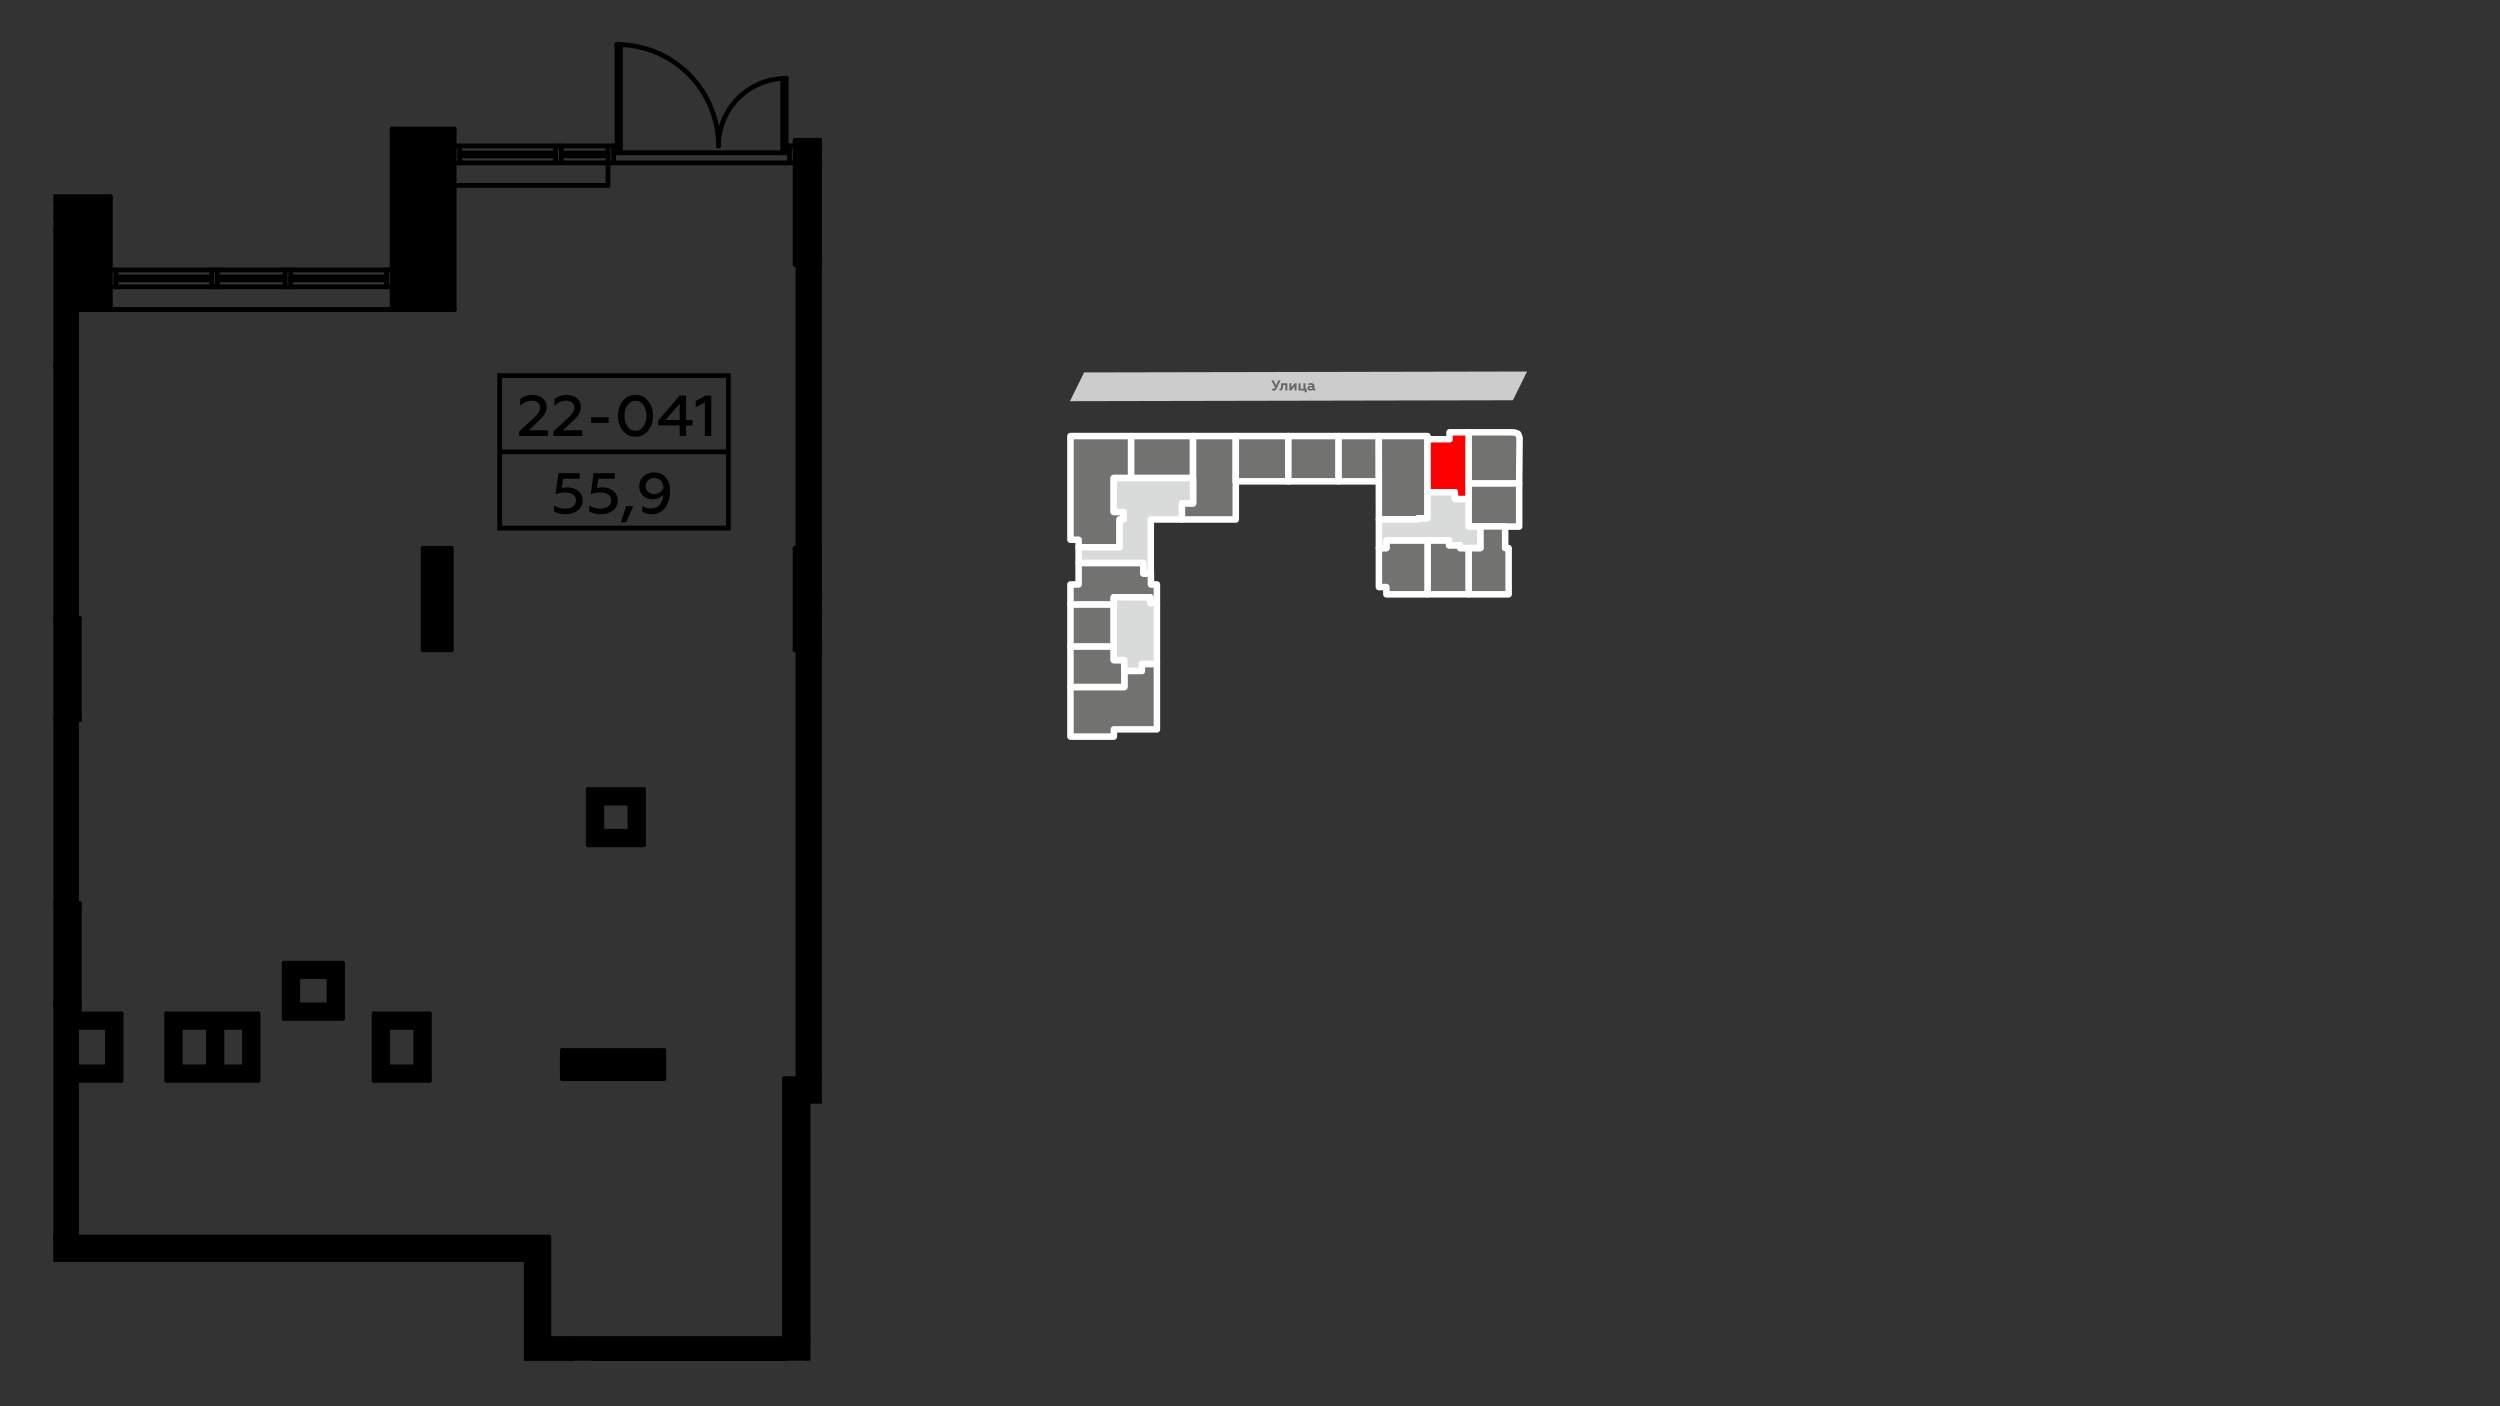 <?xml version="1.0" encoding="UTF-8"?>
<!DOCTYPE svg PUBLIC "-//W3C//DTD SVG 1.1//EN" "http://www.w3.org/Graphics/SVG/1.1/DTD/svg11.dtd">
<!-- Creator: CorelDRAW 2020 (64-Bit) -->
<svg xmlns="http://www.w3.org/2000/svg" xml:space="preserve" width="100%" height="100%" version="1.1" style="shape-rendering:geometricPrecision; text-rendering:geometricPrecision; image-rendering:optimizeQuality; fill-rule:evenodd; clip-rule:evenodd"
viewBox="0 0 13933.7 7837.7"
 xmlns:xlink="http://www.w3.org/1999/xlink"
 xmlns:xodm="http://www.corel.com/coreldraw/odm/2003">
 <rect x="0" y="0" width="13933.7" height="7837.7" fill="#333333" stroke="none"/>
 <defs>
  <style type="text/css">
   <![CDATA[
    .str0 {stroke:white;stroke-width:36.29;stroke-linecap:round;stroke-linejoin:round;stroke-miterlimit:7.661}
    .fil5 {fill:black}
    .fil0 {fill:#727271}
    .fil3 {fill:#CCCCCC}
    .fil2 {fill:#D9DADA}
    .fil1 {fill:red}
    .fil6 {fill:black;fill-rule:nonzero}
    .fil7 {fill:black;fill-rule:nonzero}
    .fil4 {fill:#666666;fill-rule:nonzero}
   ]]>
  </style>
 </defs>
 <g id="Слой_x0020_1">
  <polygon class="fil0 str0" points="8467.03,2694.81 8469.35,2439.9 8466.74,2432.13 8463.66,2423.98 8460.62,2417.7 8452,2414.15 8444.16,2411.58 8439.61,2410.07 8419.55,2409.48 8323.18,2409.48 8255.91,2409.48 8184.96,2409.49 8184.96,2694.81 "/>
  <rect class="fil0 str0" x="8184.96" y="2694.81" width="282.07" height="240.26"/>
  <polygon class="fil0 str0" points="8250.48,3054.72 8249.9,2934.02 8389.06,2934.02 8388.98,3054.77 8408.33,3054.77 8408.33,3312.4 8184.96,3312.4 8184.96,3054.77 "/>
  <path class="fil0 str0" d="M8184.96 3054.77l0 257.63 -228.74 0 0 -300.94c40.03,0 80.05,0 120.08,0l0 27.33 62.14 0 -0.01 15.98 46.53 0z"/>
  <polygon class="fil0 str0" points="7726.77,3054.77 7726.77,3011.46 7956.22,3011.46 7956.22,3312.4 7726.86,3312.4 7726.77,3271.95 7685.22,3271.95 7685.22,3054.77 "/>
  <polygon class="fil0 str0" points="6208.25,4105.36 5966.14,4105.36 5966.14,3828.88 6266.24,3828.92 6266.24,3739.21 6363.82,3739.21 6363.82,3700.32 6447.92,3700.32 6447.92,4065.11 6208.25,4065.11 "/>
  <polygon class="fil0 str0" points="5966.14,3828.88 5966.14,3602.56 6207.55,3602.56 6207.55,3678.94 6266.24,3678.94 6266.24,3828.92 "/>
  <path class="fil0 str0" d="M6207.55 3368.36l0 234.2 -241.41 0 0 -234.2c80.47,0 160.94,0 241.41,0z"/>
  <path class="fil0 str0" d="M5966.14 3368.36l0 -110.93 45.55 0 0 -120.05 360.89 0 0 58.73 42.05 0 0 61.32 33.29 0 0 104.06 -36.79 0 0 -32.23 -203.58 -0.28 0 39.38c-80.47,0 -160.94,0 -241.41,0z"/>
  <polygon class="fil0 str0" points="6011.68,3050.35 6240.4,3050.35 6239.99,2895.24 6262.38,2895.24 6262.38,2853.4 6207.55,2853.4 6207.55,2664.4 6304.48,2664.4 6304.48,2430.51 5966.14,2430.51 5966.14,3008.26 6011.68,3008.26 "/>
  <polygon class="fil0 str0" points="6304.48,2430.51 6649.39,2430.51 6649.39,2664.4 6304.48,2664.4 "/>
  <polygon class="fil0 str0" points="6586.98,2895.24 6586.98,2805.43 6649.39,2805.43 6649.39,2430.51 6887.65,2430.51 6887.65,2895.24 "/>
  <rect class="fil0 str0" x="6887.65" y="2430.51" width="292.92" height="252.28"/>
  <rect class="fil0 str0" x="7180.58" y="2430.51" width="280.31" height="252.28"/>
  <rect class="fil0 str0" x="7460.89" y="2430.51" width="223.9" height="252.28"/>
  <polygon class="fil0 str0" points="7684.79,2430.51 7956.22,2430.51 7956.22,2888.85 7903.97,2888.85 7903.88,2895.24 7685.22,2895.24 "/>
  <polygon class="fil1 str0" points="8108.4,2743.41 7956.4,2743.41 7956.22,2448.03 8078.97,2448.03 8078.97,2409.49 8184.96,2409.49 8184.96,2781.95 8108.4,2781.95 "/>
  <polygon class="fil2 str0" points="6447.92,3361.49 6447.92,3700.32 6363.82,3700.32 6363.82,3739.21 6266.24,3739.21 6266.24,3678.94 6207.55,3678.94 6207.55,3328.98 6411.13,3329.25 6411.13,3361.49 "/>
  <polygon class="fil2 str0" points="6011.68,3137.38 6372.56,3137.38 6372.58,3196.11 6413.87,3196.11 6413.87,2895.24 6586.98,2895.24 6586.98,2805.43 6649.39,2805.43 6649.39,2664.4 6207.55,2664.4 6207.55,2853.4 6262.38,2853.4 6262.38,2895.24 6239.99,2895.24 6239.99,3050.35 6011.68,3050.35 "/>
  <polygon class="fil2 str0" points="7685.22,2895.24 7685.22,3054.77 7726.77,3054.77 7726.77,3011.46 8076.3,3011.46 8076.3,3038.79 8138.44,3038.79 8138.43,3054.77 8250.48,3054.23 8249.9,2934.02 8184.96,2935.07 8184.96,2781.95 8108.4,2781.95 8108.4,2743.41 7956.4,2743.41 7956.22,2888.85 7903.97,2888.85 7903.88,2895.24 "/>
  <g id="_2119912460960">
   <polygon class="fil3" points="8432,2230.83 5963.33,2235.96 6042.5,2075.72 8511.17,2070.59 "/>
   <g id="_2245053548880">
    <path class="fil4" d="M7098.72 2177.38c7.66,0 13.41,-4.47 17.56,-13.41l20.74 -44.05 -12.45 0 -12.44 27.77 -14.05 -27.77 -12.77 0 21.39 39.58c-1.6,2.88 -3.19,5.11 -4.47,6.07 -1.28,0.95 -3.19,1.59 -5.75,1.59 -2.55,0 -4.46,-0.64 -6.38,-1.59l0 10.21c1.6,0.96 4.47,1.6 8.62,1.6z"/>
    <path id="_1" class="fil4" d="M7163.84 2145.78l0 30.64 11.17 0 0 -40.22 -34.48 0 -0.31 11.81c0,6.7 -0.32,10.22 -1.28,13.73 -0.96,3.83 -2.56,5.1 -5.11,5.1 -0.96,0 -1.91,0 -2.55,-0.32l0 9.26c0.96,0.64 2.55,0.96 4.47,0.96 7.98,-0.32 11.81,-4.47 13.72,-11.49 1.28,-4.79 1.6,-8.3 1.92,-14.05l0 -5.42 12.45 0z"/>
    <polygon id="_2" class="fil4" points="7197.03,2176.42 7214.91,2152.8 7214.91,2176.42 7226.4,2176.42 7226.4,2136.2 7215.55,2136.2 7197.35,2159.82 7197.35,2136.2 7186.18,2136.2 7186.18,2176.42 "/>
    <polygon id="_3" class="fil4" points="7282.9,2186.63 7282.9,2166.84 7276.2,2166.84 7276.2,2136.2 7264.71,2136.2 7264.71,2166.84 7248.74,2166.84 7248.74,2136.2 7237.25,2136.2 7237.25,2176.42 7271.73,2176.42 7271.73,2186.63 "/>
    <path id="_4" class="fil4" d="M7328.87 2167.48c-1.92,0 -2.88,-0.96 -2.88,-2.87l0 -13.73c0,-4.78 -1.91,-8.61 -5.42,-11.49 -3.2,-2.87 -7.98,-4.15 -13.73,-4.15 -5.75,0 -10.85,0.96 -15,3.19l0 9.58c3.83,-2.55 7.98,-3.51 12.13,-3.51 7.34,0 10.85,2.55 10.85,7.66l0 0.96c-3.19,-1.6 -7.02,-2.24 -11.81,-2.24 -4.15,0 -7.98,0.96 -11.17,3.2 -2.88,2.23 -4.47,5.74 -4.47,9.89 0,7.98 6.06,13.41 14.68,13.41 5.75,0 10.22,-1.92 14.05,-5.43 1.27,3.51 4.47,5.11 8.93,5.11 2.56,0 4.79,-0.64 6.07,-1.6l0 -8.3c-0.64,0.32 -1.28,0.32 -2.23,0.32zm-14.05 -2.87c-2.23,2.55 -5.11,4.15 -9.26,4.15 -4.15,0 -7.02,-1.92 -7.02,-5.43 0,-3.19 2.87,-5.1 7.98,-5.1 3.19,0 5.75,0.63 8.3,2.23l0 4.15z"/>
   </g>
  </g>
  <g id="_2112311976160">
   <polygon class="fil5" points="4371.86,6012.15 4371.86,7227.79 4371.86,7303.19 4371.86,7460.26 4497.5,7460.26 4497.5,6137.8 4503.79,6137.8 4580.27,6137.8 4580.27,6012.15 4572.89,6012.15 4572.89,3621.75 4447.24,3621.75 4447.24,6012.15 "/>
   <polygon class="fil5" points="3134.21,5855.01 3134.21,6012.08 3699.64,6012.08 3699.64,5855.01 "/>
   <polygon class="fil5" points="4431.54,832.26 4580.27,832.26 4580.27,798.97 4431.54,798.97 4431.54,813.41 "/>
   <polygon class="fil5" points="4431.54,832.26 4431.54,907.66 4580.27,907.66 4580.27,832.26 "/>
   <polygon class="fil5" points="4431.54,907.66 4431.54,1473.07 4447.24,1473.07 4572.89,1473.07 4580.27,1473.07 4580.27,907.66 "/>
   <polygon class="fil5" points="4447.24,1473.07 4447.24,3056.25 4572.89,3056.25 4572.89,1473.07 "/>
   <polygon class="fil5" points="4431.54,3056.25 4431.54,3621.68 4447.24,3621.68 4572.89,3621.68 4580.27,3621.68 4580.27,3056.25 4572.89,3056.25 4447.24,3056.25 "/>
   <polygon class="fil5" points="2185.57,1598.65 2185.57,1724.3 2374.05,1724.37 2374.05,1598.65 2298.65,1598.65 2202.52,1598.65 "/>
   <polygon class="fil5" points="2298.65,832.26 2298.65,1598.65 2374.05,1598.65 2374.05,907.66 2531.1,907.66 2531.1,832.26 "/>
   <polygon class="fil5" points="2374.05,907.66 2374.05,1598.65 2374.05,1724.37 2531.1,1724.37 2531.1,1033.31 2531.1,907.66 "/>
   <polygon class="fil5" points="2202.52,736.15 2202.52,1598.65 2298.65,1598.65 2298.65,832.26 2531.1,832.26 2531.1,813.41 2531.1,736.15 "/>
   <polygon class="fil5" points="297.54,1209.21 501.88,1209.21 501.88,1598.65 597.99,1598.65 597.99,1113.08 297.54,1113.08 "/>
   <polygon class="fil5" points="297.54,1284.59 426.48,1284.59 426.48,1598.65 501.88,1598.65 501.88,1209.21 297.54,1209.21 "/>
   <polygon class="fil5" points="297.54,2038.48 300.83,2038.48 426.48,2038.48 426.48,1724.37 426.48,1598.65 426.48,1284.59 297.54,1284.59 "/>
   <polygon class="fil5" points="426.48,1598.65 426.48,1724.3 614.96,1724.3 614.96,1598.65 597.99,1598.65 501.88,1598.65 "/>
   <polygon class="fil5" points="300.83,2038.48 300.83,3445.69 426.48,3445.69 426.48,2038.48 "/>
   <polygon class="fil5" points="297.54,4011.12 300.83,4011.12 426.48,4011.12 442.25,4011.12 442.25,3445.69 426.48,3445.69 300.83,3445.69 297.54,3445.69 "/>
   <polygon class="fil5" points="300.83,4011.12 300.83,5035.22 426.48,5035.22 426.48,4011.12 "/>
   <polygon class="fil5" points="297.54,5600.65 300.83,5600.65 426.48,5600.65 442.25,5600.65 442.25,5035.22 426.48,5035.22 300.83,5035.22 297.54,5035.22 "/>
   <polygon class="fil5" points="426.48,5650.9 426.48,5726.3 599.33,5726.3 599.33,5946.18 426.48,5946.18 426.48,6021.58 674.7,6021.58 674.7,5650.9 442.25,5650.9 "/>
   <polygon class="fil5" points="300.83,5600.65 300.83,6894.84 426.48,6894.84 426.48,6021.58 426.48,5946.18 426.48,5726.3 426.48,5650.9 426.48,5600.65 "/>
   <path class="fil5" d="M929.08 5650.9l0 370.68 508.88 0 0 -370.68 -508.88 0zm75.38 75.4l157.06 0 0 219.88 -157.06 0 0 -219.88zm232.45 219.88l0 -219.88 125.65 0 0 219.88 -125.65 0z"/>
   <path class="fil5" d="M2085.05 5650.9l0 370.68 307.83 0 0 -370.68 -307.83 0zm75.39 75.4l157.06 0 0 219.88 -157.06 0 0 -219.88z"/>
   <polygon class="fil5" points="2358.33,3056.18 2358.33,3621.59 2515.4,3621.59 2515.4,3056.18 "/>
   <path class="fil5" d="M3278.71 4400.69l0 307.85 307.85 0 0 -307.85 -307.85 0zm75.38 75.4l157.07 0 0 157.06 -157.07 0 0 -157.06z"/>
   <path class="fil5" d="M1583.9 5368.2l0 307.83 325.24 0 0 -307.83 -325.24 0zm75.38 75.38l174.46 0 0 157.07 -174.46 0 0 -157.07z"/>
   <polygon class="fil5" points="297.54,7033.91 413.91,7033.91 413.91,7020.49 1921.7,7020.49 1921.7,7033.91 2047.35,7033.91 2047.35,7020.49 2933.18,7020.42 2933.18,7583.71 4503.79,7583.71 4503.79,7460.18 4497.5,7460.26 4371.86,7460.18 3184.48,7460.25 3058.83,7460.25 3058.83,6894.77 426.48,6894.84 300.83,6894.77 297.54,6894.77 "/>
   <g>
    <g>
     <path class="fil6" d="M4059.56 2106.74l-1274.59 0 0 -26.66 1274.59 0 13.33 13.33 -13.33 13.33zm0 -26.66l13.33 0 0 13.33 -13.33 -13.33zm-13.33 863.03l0 -849.7 26.66 0 0 849.7 -13.33 13.33 -13.33 -13.33zm26.66 0l0 13.33 -13.33 0 13.33 -13.33zm-1287.92 -13.33l1274.59 0 0 26.66 -1274.59 0 -13.33 -13.33 13.33 -13.33zm0 26.66l-13.33 0 0 -13.33 13.33 13.33zm13.33 -863.03l0 849.7 -26.66 0 0 -849.7 13.33 -13.33 13.33 13.33zm-26.66 0l0 -13.33 13.33 0 -13.33 13.33z"/>
    </g>
    <path class="fil7" d="M3054.7 2429.72l0 -31.48 -108.57 0 49.98 -46.25c18.54,-17.02 31.45,-31.79 39.06,-43.68 7.61,-12.2 11.58,-26.01 11.58,-41.43 0,-19.59 -7.6,-35.65 -23.17,-47.85 -15.22,-12.21 -33.76,-18.31 -55.6,-18.31 -26.48,0 -49.31,7.71 -68.51,23.44l0 36.94c20.19,-18.63 42.03,-27.94 64.87,-27.94 27.47,0 46,15.09 46,37.9 0,10.92 -3.31,21.19 -9.92,30.83 -6.63,9.31 -17.88,21.52 -34.09,35.97l-72.82 66.17 0 25.69 161.19 0z"/>
    <path id="1" class="fil7" d="M3245.67 2429.72l0 -31.48 -108.56 0 49.98 -46.25c18.54,-17.02 31.45,-31.79 39.05,-43.68 7.62,-12.2 11.59,-26.01 11.59,-41.43 0,-19.59 -7.61,-35.65 -23.17,-47.85 -15.22,-12.21 -33.76,-18.31 -55.61,-18.31 -26.47,0 -49.31,7.71 -68.51,23.44l0 36.94c20.19,-18.63 42.04,-27.94 64.88,-27.94 27.47,0 46,15.09 46,37.9 0,10.92 -3.31,21.19 -9.93,30.83 -6.62,9.31 -17.88,21.52 -34.09,35.97l-72.81 66.17 0 25.69 161.18 0z"/>
    <polygon id="2" class="fil7" points="3392.29,2356.81 3392.29,2325.66 3294.66,2325.66 3294.66,2356.81 "/>
    <path id="3" class="fil7" d="M3541.57 2433.9c29.46,0 53.29,-11.25 70.83,-33.73 17.87,-22.8 26.81,-50.42 26.81,-82.86 0,-32.44 -8.94,-59.74 -26.81,-82.55 -17.54,-22.8 -41.37,-34.04 -70.83,-34.04 -29.46,0 -52.95,11.24 -70.83,34.04 -17.54,22.81 -26.48,50.11 -26.48,82.55 0,32.44 8.94,60.06 26.48,82.86 17.88,22.48 41.37,33.73 70.83,33.73zm0 -33.09c-18.21,0 -32.77,-8.03 -44.02,-24.08 -11.25,-16.38 -16.88,-35.98 -16.88,-59.42 0,-23.45 5.63,-43.04 16.88,-59.1 11.25,-16.38 25.81,-24.41 44.02,-24.41 18.2,0 33.09,8.03 44.35,24.09 11.25,16.06 16.88,35.97 16.88,59.42 0,23.44 -5.63,43.36 -16.88,59.42 -11.26,16.05 -26.15,24.08 -44.35,24.08z"/>
    <path id="4" class="fil7" d="M3823.89 2429.72l0 -58.78 36.08 0 0 -30.19 -36.08 0 0 -135.86 -35.74 0 -120.15 139.07 0 26.98 120.15 0 0 58.78 35.74 0zm-35.74 -179.54l0 90.57 -78.78 0 78.78 -90.57z"/>
    <polygon id="5" class="fil7" points="3964.23,2429.72 3964.23,2204.89 3932.46,2204.89 3877.84,2234.76 3877.84,2269.13 3928.48,2242.79 3928.48,2429.72 "/>
    <path class="fil7" d="M3152.9 2866.17c26.8,0 49.31,-7.07 67.19,-20.88 18.2,-13.81 27.13,-32.44 27.13,-55.89 0,-21.84 -8.27,-39.5 -24.48,-52.99 -16.22,-13.49 -36.75,-20.24 -61.91,-20.24 -10.91,0 -20.52,1.29 -29.12,3.54l6.62 -51.71 92.67 0 0 -30.84 -119.15 0 -15.22 117.23c19.19,-6.42 37.73,-9.63 55.6,-9.63 35.42,0 58.25,18.63 58.25,44.64 0,13.81 -5.62,24.73 -17.21,33.08 -11.25,8.03 -25.15,12.21 -42.03,12.21 -23.5,0 -44.69,-5.78 -63.55,-17.02l0 33.08c18.54,10.28 40.38,15.42 65.21,15.42z"/>
    <path id="1" class="fil7" d="M3348.84 2866.17c26.8,0 49.31,-7.07 67.19,-20.88 18.2,-13.81 27.13,-32.44 27.13,-55.89 0,-21.84 -8.27,-39.5 -24.48,-52.99 -16.22,-13.49 -36.75,-20.24 -61.91,-20.24 -10.91,0 -20.51,1.29 -29.12,3.54l6.62 -51.71 92.67 0 0 -30.84 -119.15 0 -15.22 117.23c19.19,-6.42 37.73,-9.63 55.6,-9.63 35.42,0 58.26,18.63 58.26,44.64 0,13.81 -5.63,24.73 -17.21,33.08 -11.26,8.03 -25.16,12.21 -42.04,12.21 -23.5,0 -44.68,-5.78 -63.55,-17.02l0 33.08c18.54,10.28 40.38,15.42 65.21,15.42z"/>
    <polygon id="2" class="fil7" points="3489.51,2910.81 3529.88,2820.88 3488.85,2820.88 3461.37,2910.81 "/>
    <path id="3" class="fil7" d="M3644.07 2632.99c-23.16,0 -42.69,7.39 -58.25,21.84 -15.55,14.45 -23.17,33.08 -23.17,55.88 0,21.52 6.96,38.87 21.19,52.04 14.23,13.16 32.1,19.59 53.29,19.59 26.47,0 46.33,-8.35 59.9,-25.38 -0.99,21.52 -7.28,39.51 -19.2,54.6 -11.58,15.1 -28.79,22.49 -50.97,22.49 -16.88,0 -32.77,-4.82 -47,-14.13l0 32.11c14.56,9.32 31.44,14.14 50.97,14.14 32.44,0 57.93,-12.21 76.14,-36.62 18.19,-24.73 27.46,-54.92 27.46,-91.21 0,-33.09 -7.95,-58.78 -24.16,-77.41 -15.89,-18.63 -38.06,-27.94 -66.2,-27.94zm2.32 31.15c30.45,0 48.98,20.56 51.63,53.96 -2.98,9.96 -9.59,18.63 -19.53,25.37 -9.59,6.75 -20.19,10.28 -31.77,10.28 -13.57,0 -25.15,-3.85 -34.42,-11.88 -8.93,-8.03 -13.57,-18.63 -13.57,-31.8 0,-13.17 4.64,-24.09 13.57,-32.76 8.94,-8.67 20.52,-13.17 34.09,-13.17z"/>
    <g>
     <polygon class="fil6" points="4059.56,2531.6 2784.97,2531.6 2784.97,2504.94 4059.56,2504.94 "/>
    </g>
   </g>
   <path class="fil6" d="M297.54 1271.26l128.94 0c7.36,0 13.34,5.97 13.34,13.33 0,7.37 -5.98,13.34 -13.34,13.34l-128.94 0 0 -26.67z"/>
   <path class="fil6" d="M2374.03 921c-7.36,0 -13.34,-5.98 -13.34,-13.34 0,-7.36 5.98,-13.34 13.34,-13.34l2206.24 0 0 26.68 -2206.24 0z"/>
   <g>
    <path class="fil6" d="M2202.53 749.48c-7.36,0 -13.34,-5.98 -13.34,-13.34 0,-7.36 5.98,-13.34 13.34,-13.34l0 26.68zm328.57 0l-328.57 0 0 -26.68 328.57 0 0 26.68zm0 -26.68c7.36,0 13.34,5.98 13.34,13.34 0,7.36 -5.98,13.34 -13.34,13.34l0 -26.68z"/>
   </g>
   <g>
    <path class="fil6" d="M2298.65 845.61c-7.36,0 -13.34,-5.98 -13.34,-13.34 0,-7.36 5.98,-13.34 13.34,-13.34l0 26.68zm232.45 0l-232.45 0 0 -26.68 232.45 0 0 26.68zm0 -26.68c7.36,0 13.34,5.98 13.34,13.34 0,7.36 -5.98,13.34 -13.34,13.34l0 -26.68z"/>
   </g>
   <path class="fil6" d="M614.96 1082.8c7.36,0 13.33,5.97 13.33,13.34 0,7.36 -5.97,13.33 -13.33,13.33l-317.42 0 0 -26.67 317.42 0z"/>
   <path class="fil6" d="M501.86 1195.88c7.36,0 13.34,5.97 13.34,13.33 0,7.37 -5.98,13.34 -13.34,13.34l-204.32 0 0 -26.67 204.32 0z"/>
   <path class="fil6" d="M597.99 1099.76c7.36,0 13.34,5.98 13.34,13.34 0,7.36 -5.98,13.34 -13.34,13.34l-300.45 0 0 -26.68 300.45 0z"/>
   <g>
    <path class="fil6" d="M2531.1 705.84c7.36,0 13.34,5.98 13.34,13.34 0,7.36 -5.98,13.34 -13.34,13.34l0 -26.68zm-345.54 0l345.54 0 0 26.68 -345.54 0 0 -26.68zm0 26.68c-7.36,0 -13.34,-5.98 -13.34,-13.34 0,-7.36 5.98,-13.34 13.34,-13.34l0 26.68z"/>
   </g>
   <g>
    <path class="fil6" d="M2285.31 832.27c0,-7.36 5.98,-13.34 13.34,-13.34 7.36,0 13.34,5.98 13.34,13.34l-26.68 0zm0 766.38l0 -766.38 26.68 0 0 766.38 -26.68 0zm26.68 0c0,7.36 -5.98,13.34 -13.34,13.34 -7.36,0 -13.34,-5.98 -13.34,-13.34l26.68 0z"/>
   </g>
   <g>
    <path class="fil6" d="M2189.19 736.14c0,-7.36 5.98,-13.34 13.34,-13.34 7.36,0 13.34,5.98 13.34,13.34l-26.68 0zm0 862.51l0 -862.51 26.68 0 0 862.51 -26.68 0zm26.68 0c0,7.36 -5.98,13.34 -13.34,13.34 -7.36,0 -13.34,-5.98 -13.34,-13.34l26.68 0z"/>
   </g>
   <path class="fil6" d="M4580.27 795.35l-148.73 0c-7.36,0 -13.34,-5.98 -13.34,-13.34 0,-7.36 5.98,-13.34 13.34,-13.34l148.73 0 0 26.68z"/>
   <path class="fil6" d="M4431.54 812.31c-7.36,0 -13.34,-5.97 -13.34,-13.34 0,-7.36 5.98,-13.33 13.34,-13.33l148.73 0 0 26.67 -148.73 0z"/>
   <path class="fil6" d="M4431.54 845.6c-7.36,0 -13.34,-5.98 -13.34,-13.34 0,-7.36 5.98,-13.33 13.34,-13.33l148.73 0 0 26.67 -148.73 0z"/>
   <g>
    <path class="fil6" d="M584.65 1113.09c0,-7.36 5.98,-13.34 13.34,-13.34 7.36,0 13.34,5.98 13.34,13.34l-26.68 0zm0 485.56l0 -485.56 26.68 0 0 485.56 -26.68 0zm26.68 0c0,7.36 -5.98,13.34 -13.34,13.34 -7.36,0 -13.34,-5.98 -13.34,-13.34l26.68 0z"/>
   </g>
   <g>
    <path class="fil6" d="M488.53 1209.21c0,-7.36 5.98,-13.34 13.34,-13.34 7.36,0 13.34,5.98 13.34,13.34l-26.68 0zm0 389.44l0 -389.44 26.68 0 0 389.44 -26.68 0zm26.68 0c0,7.36 -5.98,13.34 -13.34,13.34 -7.36,0 -13.34,-5.98 -13.34,-13.34l26.68 0z"/>
   </g>
   <g>
    <path class="fil6" d="M3388.65 1019.96c7.36,0 13.34,5.98 13.34,13.34 0,7.36 -5.98,13.34 -13.34,13.34l0 -26.68zm-857.55 0l857.55 0 0 26.68 -857.55 0 0 -26.68zm0 26.68c-7.36,0 -13.34,-5.98 -13.34,-13.34 0,-7.36 5.98,-13.34 13.34,-13.34l0 26.68z"/>
   </g>
   <g>
    <path class="fil6" d="M3375.31 813.42c0,-7.36 5.98,-13.34 13.34,-13.34 7.36,0 13.34,5.98 13.34,13.34l-26.68 0zm0 219.88l0 -219.88 26.68 0 0 219.88 -26.68 0zm26.68 0c0,7.36 -5.98,13.34 -13.34,13.34 -7.36,0 -13.34,-5.98 -13.34,-13.34l26.68 0z"/>
   </g>
   <g>
    <path class="fil6" d="M426.48 1737.64c-7.36,0 -13.34,-5.98 -13.34,-13.34 0,-7.36 5.98,-13.34 13.34,-13.34l0 26.68zm2104.62 0l-2104.62 0 0 -26.68 2104.62 0 0 26.68zm0 -26.68c7.36,0 13.34,5.98 13.34,13.34 0,7.36 -5.98,13.34 -13.34,13.34l0 -26.68z"/>
   </g>
   <g>
    <path class="fil6" d="M628.29 1724.3c0,7.36 -5.98,13.34 -13.34,13.34 -7.36,0 -13.34,-5.98 -13.34,-13.34l26.68 0zm0 -628.17l0 628.17 -26.68 0 0 -628.17 26.68 0zm-26.68 0c0,-7.36 5.98,-13.34 13.34,-13.34 7.36,0 13.34,5.98 13.34,13.34l-26.68 0z"/>
   </g>
   <g>
    <path class="fil6" d="M2374.04 1585.31c7.36,0 13.34,5.98 13.34,13.34 0,7.36 -5.98,13.34 -13.34,13.34l0 -26.68zm-1947.56 0l1947.56 0 0 26.68 -1947.56 0 0 -26.68zm0 26.68c-7.36,0 -13.34,-5.98 -13.34,-13.34 0,-7.36 5.98,-13.34 13.34,-13.34l0 26.68z"/>
   </g>
   <g>
    <path class="fil6" d="M2172.22 719.18c0,-7.36 5.98,-13.34 13.34,-13.34 7.36,0 13.34,5.98 13.34,13.34l-26.68 0zm0 1005.12l0 -1005.12 26.68 0 0 1005.12 -26.68 0zm26.68 0c0,7.36 -5.98,13.34 -13.34,13.34 -7.36,0 -13.34,-5.98 -13.34,-13.34l26.68 0z"/>
   </g>
   <path class="fil6" d="M4580.27 823.83c-3.06,-2.45 -5.01,-6.2 -5.01,-10.42 0,-4.21 1.95,-7.96 5.01,-10.42l0 20.84z"/>
   <g>
    <path class="fil6" d="M4394.62 832.41c0,7.36 -5.98,13.34 -13.34,13.34 -7.36,0 -13.34,-5.98 -13.34,-13.34l26.68 0zm0 -395.8l0 395.8 -26.68 0 0 -395.8 26.68 0zm-26.68 0c0,-7.36 5.98,-13.34 13.34,-13.34 7.36,0 13.34,5.98 13.34,13.34l-26.68 0z"/>
   </g>
   <g>
    <path class="fil6" d="M4349.09 832.41c0,-7.36 5.98,-13.34 13.34,-13.34 7.36,0 13.34,5.98 13.34,13.34l-26.68 0zm0 18.7l0 -18.7 26.68 0 0 18.7 -26.68 0zm26.68 0c0,7.36 -5.98,13.34 -13.34,13.34 -7.36,0 -13.34,-5.98 -13.34,-13.34l26.68 0z"/>
   </g>
   <g>
    <path class="fil6" d="M4362.43 845.75c-7.36,0 -13.34,-5.98 -13.34,-13.34 0,-7.36 5.98,-13.34 13.34,-13.34l0 26.68zm18.85 0l-18.85 0 0 -26.68 18.85 0 0 26.68zm0 -26.68c7.36,0 13.34,5.98 13.34,13.34 0,7.36 -5.98,13.34 -13.34,13.34l0 -26.68z"/>
   </g>
   <g>
    <path class="fil6" d="M4362.43 826.9c-7.36,0 -13.34,-5.98 -13.34,-13.34 0,-7.36 5.98,-13.34 13.34,-13.34l0 26.68zm37.7 0l-37.7 0 0 -26.68 37.7 0 0 26.68zm0 -26.68c7.36,0 13.34,5.98 13.34,13.34 0,7.36 -5.98,13.34 -13.34,13.34l0 -26.68z"/>
   </g>
   <g>
    <path class="fil6" d="M4349.09 436.61c0,-7.36 5.98,-13.34 13.34,-13.34 7.36,0 13.34,5.98 13.34,13.34l-26.68 0zm0 376.95l0 -376.95 26.68 0 0 376.95 -26.68 0zm26.68 0c0,7.36 -5.98,13.34 -13.34,13.34 -7.36,0 -13.34,-5.98 -13.34,-13.34l26.68 0z"/>
   </g>
   <g>
    <path class="fil6" d="M4381.28 423.27c7.36,0 13.34,5.98 13.34,13.34 0,7.36 -5.98,13.34 -13.34,13.34l0 -26.68zm-18.85 0l18.85 0 0 26.68 -18.85 0 0 -26.68zm0 26.68c-7.36,0 -13.34,-5.98 -13.34,-13.34 0,-7.36 5.98,-13.34 13.34,-13.34l0 26.68z"/>
   </g>
   <g>
    <path class="fil6" d="M4381.28 423.27c7.36,0 13.34,5.98 13.34,13.34 0,7.36 -5.98,13.34 -13.34,13.34l0 -26.68zm-257.11 133.18l-18.86 -18.86 0 0 6.93 -6.77 7.09 -6.58 7.24 -6.39 7.37 -6.19 7.5 -5.99 7.65 -5.81 7.77 -5.6 7.89 -5.4 8.01 -5.21 8.14 -5 8.24 -4.81 8.36 -4.59 8.46 -4.38 8.56 -4.17 8.66 -3.96 8.74 -3.75 8.85 -3.54 8.91 -3.32 9.01 -3.1 9.08 -2.88 9.15 -2.66 9.22 -2.44 9.3 -2.22 9.35 -1.99 9.4 -1.76 9.46 -1.53 9.5 -1.29 9.55 -1.08 9.6 -0.83 9.63 -0.6 9.66 -0.35 9.69 -0.13 0 26.68 -9.03 0.11 -9 0.33 -8.97 0.56 -8.94 0.77 -8.89 1 -8.86 1.21 -8.82 1.43 -8.76 1.64 -8.71 1.85 -8.64 2.06 -8.6 2.28 -8.53 2.48 -8.46 2.68 -8.39 2.9 -8.31 3.08 -8.23 3.3 -8.16 3.49 -8.06 3.7 -7.98 3.89 -7.88 4.08 -7.78 4.27 -7.68 4.47 -7.58 4.66 -7.47 4.85 -7.35 5.04 -7.25 5.22 -7.11 5.41 -7 5.59 -6.87 5.77 -6.74 5.95 -6.59 6.12 -6.47 6.31 0 0zm-106.5 257.11l-26.68 0 0.13 -9.69 0.35 -9.66 0.6 -9.63 0.83 -9.6 1.08 -9.55 1.29 -9.5 1.53 -9.46 1.76 -9.4 1.99 -9.35 2.22 -9.3 2.44 -9.22 2.66 -9.15 2.88 -9.08 3.1 -9.01 3.32 -8.91 3.54 -8.85 3.75 -8.74 3.96 -8.66 4.17 -8.56 4.38 -8.46 4.59 -8.36 4.81 -8.24 5 -8.14 5.21 -8.01 5.4 -7.89 5.6 -7.77 5.81 -7.65 5.99 -7.5 6.19 -7.37 6.39 -7.24 6.58 -7.09 6.77 -6.93 18.86 18.86 -6.31 6.47 -6.12 6.59 -5.95 6.74 -5.77 6.87 -5.59 7 -5.41 7.11 -5.22 7.25 -5.04 7.35 -4.85 7.47 -4.66 7.58 -4.47 7.68 -4.27 7.78 -4.08 7.88 -3.89 7.98 -3.7 8.06 -3.49 8.16 -3.3 8.23 -3.08 8.31 -2.9 8.39 -2.68 8.46 -2.48 8.53 -2.28 8.6 -2.06 8.64 -1.85 8.71 -1.64 8.76 -1.43 8.82 -1.21 8.86 -1 8.89 -0.77 8.94 -0.56 8.97 -0.33 9 -0.11 9.03zm0 0c0,7.36 -5.98,13.34 -13.34,13.34 -7.36,0 -13.34,-5.98 -13.34,-13.34l26.68 0z"/>
   </g>
   <g>
    <path class="fil6" d="M3452.25 832.41c0,7.36 -5.98,13.34 -13.34,13.34 -7.36,0 -13.34,-5.98 -13.34,-13.34l26.68 0zm0 -584.27l0 584.27 -26.68 0 0 -584.27 26.68 0zm-26.68 0c0,-7.36 5.98,-13.34 13.34,-13.34 7.36,0 13.34,5.98 13.34,13.34l-26.68 0z"/>
   </g>
   <g>
    <path class="fil6" d="M3420.07 826.9c-7.36,0 -13.34,-5.98 -13.34,-13.34 0,-7.36 5.98,-13.34 13.34,-13.34l0 26.68zm37.69 0l-37.69 0 0 -26.68 37.69 0 0 26.68zm0 -26.68c7.36,0 13.34,5.98 13.34,13.34 0,7.36 -5.98,13.34 -13.34,13.34l0 -26.68z"/>
   </g>
   <g>
    <path class="fil6" d="M3444.42 832.41c0,-7.36 5.98,-13.34 13.34,-13.34 7.36,0 13.34,5.98 13.34,13.34l-26.68 0zm0 18.7l0 -18.7 26.68 0 0 18.7 -26.68 0zm26.68 0c0,7.36 -5.98,13.34 -13.34,13.34 -7.36,0 -13.34,-5.98 -13.34,-13.34l26.68 0z"/>
   </g>
   <g>
    <path class="fil6" d="M3457.76 819.07c7.36,0 13.34,5.98 13.34,13.34 0,7.36 -5.98,13.34 -13.34,13.34l0 -26.68zm-18.85 0l18.85 0 0 26.68 -18.85 0 0 -26.68zm0 26.68c-7.36,0 -13.34,-5.98 -13.34,-13.34 0,-7.36 5.98,-13.34 13.34,-13.34l0 26.68z"/>
   </g>
   <g>
    <path class="fil6" d="M3444.42 248.14c0,-7.36 5.98,-13.34 13.34,-13.34 7.36,0 13.34,5.98 13.34,13.34l-26.68 0zm0 565.42l0 -565.42 26.68 0 0 565.42 -26.68 0zm26.68 0c0,7.36 -5.98,13.34 -13.34,13.34 -7.36,0 -13.34,-5.98 -13.34,-13.34l26.68 0z"/>
   </g>
   <g>
    <path class="fil6" d="M3438.91 261.48c-7.36,0 -13.34,-5.98 -13.34,-13.34 0,-7.36 5.98,-13.34 13.34,-13.34l0 26.68zm18.85 0l-18.85 0 0 -26.68 18.85 0 0 26.68zm0 -26.68c7.36,0 13.34,5.98 13.34,13.34 0,7.36 -5.98,13.34 -13.34,13.34l0 -26.68z"/>
   </g>
   <g>
    <path class="fil6" d="M4017.67 813.56c0,7.36 -5.98,13.34 -13.34,13.34 -7.36,0 -13.34,-5.98 -13.34,-13.34l26.68 0zm-188.37 -390.38l18.86 -18.86 0 0 10.03 10.29 9.75 10.51 9.48 10.71 9.19 10.94 8.89 11.13 8.61 11.33 8.31 11.53 8.02 11.7 7.72 11.9 7.41 12.05 7.11 12.23 6.81 12.39 6.49 12.54 6.2 12.69 5.87 12.85 5.56 12.97 5.24 13.11 4.93 13.22 4.59 13.36 4.28 13.46 3.95 13.58 3.61 13.68 3.29 13.77 2.95 13.87 2.61 13.94 2.26 14.02 1.93 14.11 1.58 14.15 1.24 14.23 0.89 14.28 0.53 14.33 0.18 14.37 -26.68 0 -0.16 -13.71 -0.51 -13.67 -0.85 -13.62 -1.18 -13.57 -1.5 -13.51 -1.85 -13.45 -2.16 -13.38 -2.49 -13.3 -2.81 -13.23 -3.13 -13.13 -3.45 -13.04 -3.77 -12.96 -4.08 -12.84 -4.39 -12.74 -4.69 -12.62 -5 -12.51 -5.3 -12.37 -5.61 -12.25 -5.9 -12.11 -6.21 -11.96 -6.49 -11.83 -6.79 -11.65 -7.07 -11.51 -7.36 -11.34 -7.64 -11.16 -7.93 -10.99 -8.21 -10.81 -8.49 -10.63 -8.75 -10.42 -9.04 -10.23 -9.31 -10.03 -9.57 -9.81 0 0zm-390.39 -161.7l0 -26.68 14.37 0.18 14.33 0.53 14.28 0.89 14.23 1.24 14.15 1.58 14.11 1.93 14.02 2.26 13.94 2.61 13.87 2.95 13.77 3.29 13.68 3.61 13.58 3.95 13.46 4.28 13.35 4.59 13.24 4.93 13.1 5.24 12.98 5.56 12.84 5.87 12.69 6.19 12.55 6.5 12.39 6.81 12.22 7.12 12.07 7.42 11.88 7.71 11.71 8.02 11.53 8.31 11.33 8.61 11.13 8.89 10.94 9.19 10.71 9.48 10.51 9.75 10.29 10.03 -18.86 18.86 -9.81 -9.57 -10.03 -9.31 -10.23 -9.04 -10.42 -8.75 -10.63 -8.49 -10.81 -8.21 -10.99 -7.93 -11.17 -7.64 -11.34 -7.37 -11.51 -7.08 -11.66 -6.78 -11.81 -6.49 -11.97 -6.2 -12.11 -5.91 -12.24 -5.61 -12.38 -5.3 -12.5 -5 -12.62 -4.69 -12.75 -4.39 -12.84 -4.08 -12.96 -3.77 -13.04 -3.45 -13.13 -3.13 -13.23 -2.81 -13.3 -2.49 -13.38 -2.16 -13.45 -1.85 -13.51 -1.5 -13.57 -1.18 -13.62 -0.85 -13.67 -0.51 -13.71 -0.16zm0 0c-7.36,0 -13.34,-5.98 -13.34,-13.34 0,-7.36 5.98,-13.34 13.34,-13.34l0 26.68z"/>
   </g>
   <g>
    <path class="fil6" d="M2575.85 907.65c0,7.36 -5.98,13.34 -13.34,13.34 -7.36,0 -13.34,-5.98 -13.34,-13.34l26.68 0zm0 -94.23l0 94.23 -26.68 0 0 -94.23 26.68 0zm-26.68 0c0,-7.36 5.98,-13.34 13.34,-13.34 7.36,0 13.34,5.98 13.34,13.34l-26.68 0z"/>
   </g>
   <g>
    <path class="fil6" d="M3420.07 800.08c7.36,0 13.34,5.98 13.34,13.34 0,7.36 -5.98,13.34 -13.34,13.34l0 -26.68zm-888.97 0l888.97 0 0 26.68 -888.97 0 0 -26.68zm0 26.68c-7.36,0 -13.34,-5.98 -13.34,-13.34 0,-7.36 5.98,-13.34 13.34,-13.34l0 26.68z"/>
   </g>
   <g>
    <path class="fil6" d="M2562.51 881.73c-7.36,0 -13.34,-5.98 -13.34,-13.34 0,-7.36 5.98,-13.34 13.34,-13.34l0 26.68zm534.01 0l-534.01 0 0 -26.68 534.01 0 0 26.68zm0 -26.68c7.36,0 13.34,5.98 13.34,13.34 0,7.36 -5.98,13.34 -13.34,13.34l0 -26.68z"/>
   </g>
   <g>
    <path class="fil6" d="M3096.52 839.34c7.36,0 13.34,5.98 13.34,13.34 0,7.36 -5.98,13.34 -13.34,13.34l0 -26.68zm-534.01 0l534.01 0 0 26.68 -534.01 0 0 -26.68zm0 26.68c-7.36,0 -13.34,-5.98 -13.34,-13.34 0,-7.36 5.98,-13.34 13.34,-13.34l0 26.68z"/>
   </g>
   <g>
    <path class="fil6" d="M3127.93 881.73c-7.36,0 -13.34,-5.98 -13.34,-13.34 0,-7.36 5.98,-13.34 13.34,-13.34l0 26.68zm260.72 0l-260.72 0 0 -26.68 260.72 0 0 26.68zm0 -26.68c7.36,0 13.34,5.98 13.34,13.34 0,7.36 -5.98,13.34 -13.34,13.34l0 -26.68z"/>
   </g>
   <g>
    <path class="fil6" d="M3388.65 839.34c7.36,0 13.34,5.98 13.34,13.34 0,7.36 -5.98,13.34 -13.34,13.34l0 -26.68zm-260.72 0l260.72 0 0 26.68 -260.72 0 0 -26.68zm0 26.68c-7.36,0 -13.34,-5.98 -13.34,-13.34 0,-7.36 5.98,-13.34 13.34,-13.34l0 26.68z"/>
   </g>
   <g>
    <path class="fil6" d="M4431.54 800.08c7.36,0 13.34,5.98 13.34,13.34 0,7.36 -5.98,13.34 -13.34,13.34l0 -26.68zm-31.41 0l31.41 0 0 26.68 -31.41 0 0 -26.68zm0 26.68c-7.36,0 -13.34,-5.98 -13.34,-13.34 0,-7.36 5.98,-13.34 13.34,-13.34l0 26.68z"/>
   </g>
   <g>
    <path class="fil6" d="M4386.79 813.42c0,-7.36 5.98,-13.34 13.34,-13.34 7.36,0 13.34,5.98 13.34,13.34l-26.68 0zm0 94.23l0 -94.23 26.68 0 0 94.23 -26.68 0zm26.68 0c0,7.36 -5.98,13.34 -13.34,13.34 -7.36,0 -13.34,-5.98 -13.34,-13.34l26.68 0z"/>
   </g>
   <g>
    <path class="fil6" d="M3141.27 907.65c0,7.36 -5.98,13.34 -13.34,13.34 -7.36,0 -13.34,-5.98 -13.34,-13.34l26.68 0zm0 -94.23l0 94.23 -26.68 0 0 -94.23 26.68 0zm-26.68 0c0,-7.36 5.98,-13.34 13.34,-13.34 7.36,0 13.34,5.98 13.34,13.34l-26.68 0z"/>
   </g>
   <g>
    <path class="fil6" d="M3083.18 813.42c0,-7.36 5.98,-13.34 13.34,-13.34 7.36,0 13.34,5.98 13.34,13.34l-26.68 0zm0 94.23l0 -94.23 26.68 0 0 94.23 -26.68 0zm26.68 0c0,7.36 -5.98,13.34 -13.34,13.34 -7.36,0 -13.34,-5.98 -13.34,-13.34l26.68 0z"/>
   </g>
   <g>
    <path class="fil6" d="M3433.41 907.65c0,7.36 -5.98,13.34 -13.34,13.34 -7.36,0 -13.34,-5.98 -13.34,-13.34l26.68 0zm0 -94.23l0 94.23 -26.68 0 0 -94.23 26.68 0zm-26.68 0c0,-7.36 5.98,-13.34 13.34,-13.34 7.36,0 13.34,5.98 13.34,13.34l-26.68 0z"/>
   </g>
   <g>
    <path class="fil6" d="M659.7 1598.65c0,7.36 -5.98,13.34 -13.34,13.34 -7.36,0 -13.34,-5.98 -13.34,-13.34l26.68 0zm0 -94.24l0 94.24 -26.68 0 0 -94.24 26.68 0zm-26.68 0c0,-7.36 5.98,-13.34 13.34,-13.34 7.36,0 13.34,5.98 13.34,13.34l-26.68 0z"/>
   </g>
   <g>
    <path class="fil6" d="M2185.56 1491.07c7.36,0 13.34,5.98 13.34,13.34 0,7.36 -5.98,13.34 -13.34,13.34l0 -26.68zm-1570.61 0l1570.61 0 0 26.68 -1570.61 0 0 -26.68zm0 26.68c-7.36,0 -13.34,-5.98 -13.34,-13.34 0,-7.36 5.98,-13.34 13.34,-13.34l0 26.68z"/>
   </g>
   <g>
    <path class="fil6" d="M646.36 1572.72c-7.36,0 -13.34,-5.98 -13.34,-13.34 0,-7.36 5.98,-13.34 13.34,-13.34l0 26.68zm534.01 0l-534.01 0 0 -26.68 534.01 0 0 26.68zm0 -26.68c7.36,0 13.34,5.98 13.34,13.34 0,7.36 -5.98,13.34 -13.34,13.34l0 -26.68z"/>
   </g>
   <g>
    <path class="fil6" d="M1180.37 1530.34c7.36,0 13.34,5.98 13.34,13.34 0,7.36 -5.98,13.34 -13.34,13.34l0 -26.68zm-534.01 0l534.01 0 0 26.68 -534.01 0 0 -26.68zm0 26.68c-7.36,0 -13.34,-5.98 -13.34,-13.34 0,-7.36 5.98,-13.34 13.34,-13.34l0 26.68z"/>
   </g>
   <g>
    <path class="fil6" d="M1211.78 1572.72c-7.36,0 -13.34,-5.98 -13.34,-13.34 0,-7.36 5.98,-13.34 13.34,-13.34l0 26.68zm376.95 0l-376.95 0 0 -26.68 376.95 0 0 26.68zm0 -26.68c7.36,0 13.34,5.98 13.34,13.34 0,7.36 -5.98,13.34 -13.34,13.34l0 -26.68z"/>
   </g>
   <g>
    <path class="fil6" d="M1588.73 1530.34c7.36,0 13.34,5.98 13.34,13.34 0,7.36 -5.98,13.34 -13.34,13.34l0 -26.68zm-376.95 0l376.95 0 0 26.68 -376.95 0 0 -26.68zm0 26.68c-7.36,0 -13.34,-5.98 -13.34,-13.34 0,-7.36 5.98,-13.34 13.34,-13.34l0 26.68z"/>
   </g>
   <g>
    <path class="fil6" d="M1620.14 1572.72c-7.36,0 -13.34,-5.98 -13.34,-13.34 0,-7.36 5.98,-13.34 13.34,-13.34l0 26.68zm534.01 0l-534.01 0 0 -26.68 534.01 0 0 26.68zm0 -26.68c7.36,0 13.34,5.98 13.34,13.34 0,7.36 -5.98,13.34 -13.34,13.34l0 -26.68z"/>
   </g>
   <g>
    <path class="fil6" d="M2154.15 1530.34c7.36,0 13.34,5.98 13.34,13.34 0,7.36 -5.98,13.34 -13.34,13.34l0 -26.68zm-534.01 0l534.01 0 0 26.68 -534.01 0 0 -26.68zm0 26.68c-7.36,0 -13.34,-5.98 -13.34,-13.34 0,-7.36 5.98,-13.34 13.34,-13.34l0 26.68z"/>
   </g>
   <g>
    <path class="fil6" d="M2140.81 1504.41c0,-7.36 5.98,-13.34 13.34,-13.34 7.36,0 13.34,5.98 13.34,13.34l-26.68 0zm0 94.24l0 -94.24 26.68 0 0 94.24 -26.68 0zm26.68 0c0,7.36 -5.98,13.34 -13.34,13.34 -7.36,0 -13.34,-5.98 -13.34,-13.34l26.68 0z"/>
   </g>
   <g>
    <path class="fil6" d="M1225.12 1598.65c0,7.36 -5.98,13.34 -13.34,13.34 -7.36,0 -13.34,-5.98 -13.34,-13.34l26.68 0zm0 -94.24l0 94.24 -26.68 0 0 -94.24 26.68 0zm-26.68 0c0,-7.36 5.98,-13.34 13.34,-13.34 7.36,0 13.34,5.98 13.34,13.34l-26.68 0z"/>
   </g>
   <g>
    <path class="fil6" d="M1167.03 1504.41c0,-7.36 5.98,-13.34 13.34,-13.34 7.36,0 13.34,5.98 13.34,13.34l-26.68 0zm0 94.24l0 -94.24 26.68 0 0 94.24 -26.68 0zm26.68 0c0,7.36 -5.98,13.34 -13.34,13.34 -7.36,0 -13.34,-5.98 -13.34,-13.34l26.68 0z"/>
   </g>
   <g>
    <path class="fil6" d="M1633.48 1598.65c0,7.36 -5.98,13.34 -13.34,13.34 -7.36,0 -13.34,-5.98 -13.34,-13.34l26.68 0zm0 -94.24l0 94.24 -26.68 0 0 -94.24 26.68 0zm-26.68 0c0,-7.36 5.98,-13.34 13.34,-13.34 7.36,0 13.34,5.98 13.34,13.34l-26.68 0z"/>
   </g>
   <g>
    <path class="fil6" d="M1575.39 1504.41c0,-7.36 5.98,-13.34 13.34,-13.34 7.36,0 13.34,5.98 13.34,13.34l-26.68 0zm0 94.24l0 -94.24 26.68 0 0 94.24 -26.68 0zm26.68 0c0,7.36 -5.98,13.34 -13.34,13.34 -7.36,0 -13.34,-5.98 -13.34,-13.34l26.68 0z"/>
   </g>
   <path class="fil6" d="M4580.27 1483.42c-3.06,-2.46 -5.01,-6.21 -5.01,-10.42l0 -690.99c0,-4.22 1.95,-7.97 5.01,-10.42l0 711.83z"/>
   <path class="fil6" d="M4580.27 920.93l-148.73 0c-7.36,0 -13.34,-5.98 -13.34,-13.34 0,-7.36 5.98,-13.34 13.34,-13.34l148.73 0 0 26.68z"/>
   <g>
    <path class="fil6" d="M4418.2 782.01c0,-7.36 5.98,-13.34 13.34,-13.34 7.36,0 13.34,5.98 13.34,13.34l-26.68 0zm0 690.99l0 -690.99 26.68 0 0 690.99 -26.68 0zm26.68 0c0,7.36 -5.98,13.34 -13.34,13.34 -7.36,0 -13.34,-5.98 -13.34,-13.34l26.68 0z"/>
   </g>
   <path class="fil6" d="M4431.54 1486.33c-7.36,0 -13.34,-5.97 -13.34,-13.33 0,-7.36 5.98,-13.34 13.34,-13.34l148.73 0 0 26.67 -148.73 0z"/>
   <g>
    <path class="fil6" d="M439.82 2038.42c0,7.36 -5.98,13.34 -13.34,13.34 -7.36,0 -13.34,-5.98 -13.34,-13.34l26.68 0zm0 -753.89l0 753.89 -26.68 0 0 -753.89 26.68 0zm-26.68 0c0,-7.36 5.98,-13.34 13.34,-13.34 7.36,0 13.34,5.98 13.34,13.34l-26.68 0z"/>
   </g>
   <path class="fil6" d="M426.48 1271.19c7.36,0 13.34,5.97 13.34,13.33 0,7.36 -5.98,13.34 -13.34,13.34l-128.94 0 0 -26.67 128.94 0z"/>
   <path class="fil6" d="M297.54 2025.09l128.94 0c7.36,0 13.34,5.97 13.34,13.34 0,7.36 -5.98,13.33 -13.34,13.33l-128.94 0 0 -26.67z"/>
   <g>
    <path class="fil6" d="M2544.44 1724.3c0,7.36 -5.98,13.34 -13.34,13.34 -7.36,0 -13.34,-5.98 -13.34,-13.34l26.68 0zm0 -1005.12l0 1005.12 -26.68 0 0 -1005.12 26.68 0zm-26.68 0c0,-7.36 5.98,-13.34 13.34,-13.34 7.36,0 13.34,5.98 13.34,13.34l-26.68 0z"/>
   </g>
   <g>
    <path class="fil6" d="M2531.1 894.24c7.36,0 13.34,5.98 13.34,13.34 0,7.36 -5.98,13.34 -13.34,13.34l0 -26.68zm-157.06 0l157.06 0 0 26.68 -157.06 0 0 -26.68zm0 26.68c-7.36,0 -13.34,-5.98 -13.34,-13.34 0,-7.36 5.98,-13.34 13.34,-13.34l0 26.68z"/>
   </g>
   <g>
    <path class="fil6" d="M2360.7 907.58c0,-7.36 5.98,-13.34 13.34,-13.34 7.36,0 13.34,5.98 13.34,13.34l-26.68 0zm0 816.72l0 -816.72 26.68 0 0 816.72 -26.68 0zm26.68 0c0,7.36 -5.98,13.34 -13.34,13.34 -7.36,0 -13.34,-5.98 -13.34,-13.34l26.68 0z"/>
   </g>
   <g>
    <path class="fil6" d="M413.91 7033.75c-7.36,0 -13.34,-5.98 -13.34,-13.34 0,-7.36 5.98,-13.34 13.34,-13.34l0 26.68zm1507.79 0l-1507.79 0 0 -26.68 1507.79 0 0 26.68zm0 -26.68c7.36,0 13.34,5.98 13.34,13.34 0,7.36 -5.98,13.34 -13.34,13.34l0 -26.68z"/>
   </g>
   <g>
    <path class="fil6" d="M2047.35 7033.75c-7.36,0 -13.34,-5.98 -13.34,-13.34 0,-7.36 5.98,-13.34 13.34,-13.34l0 26.68zm885.82 0l-885.82 0 0 -26.68 885.82 0 0 26.68zm0 -26.68c7.36,0 13.34,5.98 13.34,13.34 0,7.36 -5.98,13.34 -13.34,13.34l0 -26.68z"/>
   </g>
   <path class="fil6" d="M3058.83 6881.43c7.36,0 13.34,5.97 13.34,13.34 0,7.36 -5.98,13.33 -13.34,13.33l-2761.29 0 0 -26.67 2761.29 0z"/>
   <path class="fil5" d="M297.54 7033.91l4.05 0 0 -139.14c0,-3.76 -1.54,-7.15 -4.05,-9.57l0 148.71z"/>
   <g>
    <path class="fil6" d="M4503.79 7446.84c7.36,0 13.34,5.98 13.34,13.34 0,7.36 -5.98,13.34 -13.34,13.34l0 -26.68zm-1319.32 0l1319.32 0 0 26.68 -1319.32 0 0 -26.68zm0 26.68c-7.36,0 -13.34,-5.98 -13.34,-13.34 0,-7.36 5.98,-13.34 13.34,-13.34l0 26.68z"/>
   </g>
   <path class="fil6" d="M3296.97 7583.71c1.03,-6.37 6.53,-11.22 13.16,-11.22 6.63,0 12.13,4.85 13.16,11.22l-26.32 0z"/>
   <path class="fil6" d="M4490.45 7583.71l0 -1445.91c0,-7.36 5.98,-13.33 13.34,-13.33 7.36,0 13.34,5.97 13.34,13.33l0 1445.91 -26.68 0z"/>
   <path class="fil6" d="M4364.98 7583.71c1.03,-6.37 6.53,-11.22 13.16,-11.22 6.63,0 12.13,4.85 13.16,11.22l-26.32 0z"/>
   <path class="fil6" d="M3296.97 7583.71c1.03,-6.37 6.53,-11.22 13.16,-11.22l1068.01 0c6.63,0 12.13,4.85 13.16,11.22l-1094.33 0z"/>
   <g>
    <path class="fil6" d="M3072.16 7460.25c0,7.36 -5.98,13.34 -13.34,13.34 -7.36,0 -13.34,-5.98 -13.34,-13.34l26.68 0zm0 -565.49l0 565.49 -26.68 0 0 -565.49 26.68 0zm-26.68 0c0,-7.36 5.98,-13.34 13.34,-13.34 7.36,0 13.34,5.98 13.34,13.34l-26.68 0z"/>
   </g>
   <path class="fil6" d="M2920.02 7583.71c1.05,-6.33 6.54,-11.15 13.16,-11.15l251.3 0c6.61,0 12.11,4.82 13.16,11.15l-277.62 0z"/>
   <g>
    <path class="fil6" d="M3184.47 7446.91c7.36,0 13.34,5.98 13.34,13.34 0,7.36 -5.98,13.34 -13.34,13.34l0 -26.68zm-125.65 0l125.65 0 0 26.68 -125.65 0 0 -26.68zm0 26.68c-7.36,0 -13.34,-5.98 -13.34,-13.34 0,-7.36 5.98,-13.34 13.34,-13.34l0 26.68z"/>
   </g>
   <g>
    <path class="fil6" d="M3420.07 864.45c-7.36,0 -13.34,-5.98 -13.34,-13.34 0,-7.36 5.98,-13.34 13.34,-13.34l0 26.68zm980.06 0l-980.06 0 0 -26.68 980.06 0 0 26.68zm0 -26.68c7.36,0 13.34,5.98 13.34,13.34 0,7.36 -5.98,13.34 -13.34,13.34l0 -26.68z"/>
   </g>
   <g>
    <path class="fil6" d="M2047.34 7033.82c-7.36,0 -13.34,-5.98 -13.34,-13.34 0,-7.36 5.98,-13.34 13.34,-13.34l0 26.68zm885.83 0l-885.83 0 0 -26.68 885.83 0 0 26.68zm0 -26.68c7.36,0 13.34,5.98 13.34,13.34 0,7.36 -5.98,13.34 -13.34,13.34l0 -26.68z"/>
   </g>
   <path class="fil6" d="M3296.97 7583.71c1.05,-6.33 6.54,-11.15 13.16,-11.15l1068.01 0c6.62,0 12.11,4.82 13.16,11.15l-1094.33 0z"/>
   <path class="fil6" d="M442.25 3432.35c7.37,0 13.34,5.98 13.34,13.34 0,7.36 -5.97,13.34 -13.34,13.34l-144.71 0 0 -26.68 144.71 0z"/>
   <path class="fil6" d="M297.54 3440.62c0.64,1.57 1,3.27 1,5.07l0 565.43c0,1.79 -0.36,3.5 -1,5.06l0 -575.56z"/>
   <path class="fil6" d="M297.54 3997.78l144.71 0c7.37,0 13.34,5.98 13.34,13.34 0,7.36 -5.97,13.33 -13.34,13.33l-144.71 0 0 -26.67z"/>
   <g>
    <path class="fil6" d="M455.6 4011.11c0,7.36 -5.98,13.34 -13.34,13.34 -7.36,0 -13.34,-5.98 -13.34,-13.34l26.68 0zm0 -565.42l0 565.42 -26.68 0 0 -565.42 26.68 0zm-26.68 0c0,-7.36 5.98,-13.34 13.34,-13.34 7.36,0 13.34,5.98 13.34,13.34l-26.68 0z"/>
   </g>
   <g>
    <path class="fil6" d="M2515.39 3042.84c7.36,0 13.34,5.98 13.34,13.34 0,7.36 -5.98,13.34 -13.34,13.34l0 -26.68zm-157.06 0l157.06 0 0 26.68 -157.06 0 0 -26.68zm0 26.68c-7.36,0 -13.34,-5.98 -13.34,-13.34 0,-7.36 5.98,-13.34 13.34,-13.34l0 26.68z"/>
   </g>
   <g>
    <path class="fil6" d="M2344.99 3056.18c0,-7.36 5.98,-13.34 13.34,-13.34 7.36,0 13.34,5.98 13.34,13.34l-26.68 0zm0 565.42l0 -565.42 26.68 0 0 565.42 -26.68 0zm26.68 0c0,7.36 -5.98,13.34 -13.34,13.34 -7.36,0 -13.34,-5.98 -13.34,-13.34l26.68 0z"/>
   </g>
   <g>
    <path class="fil6" d="M2358.33 3634.94c-7.36,0 -13.34,-5.98 -13.34,-13.34 0,-7.36 5.98,-13.34 13.34,-13.34l0 26.68zm157.06 0l-157.06 0 0 -26.68 157.06 0 0 26.68zm0 -26.68c7.36,0 13.34,5.98 13.34,13.34 0,7.36 -5.98,13.34 -13.34,13.34l0 -26.68z"/>
   </g>
   <g>
    <path class="fil6" d="M2528.73 3621.6c0,7.36 -5.98,13.34 -13.34,13.34 -7.36,0 -13.34,-5.98 -13.34,-13.34l26.68 0zm0 -565.42l0 565.42 -26.68 0 0 -565.42 26.68 0zm-26.68 0c0,-7.36 5.98,-13.34 13.34,-13.34 7.36,0 13.34,5.98 13.34,13.34l-26.68 0z"/>
   </g>
   <path class="fil6" d="M4580.27 3069.52l-148.73 0c-7.36,0 -13.34,-5.97 -13.34,-13.34 0,-7.36 5.98,-13.33 13.34,-13.33l148.73 0 0 26.67z"/>
   <g>
    <path class="fil6" d="M4418.2 3056.18c0,-7.36 5.98,-13.34 13.34,-13.34 7.36,0 13.34,5.98 13.34,13.34l-26.68 0zm0 565.42l0 -565.42 26.68 0 0 565.42 -26.68 0zm26.68 0c0,7.36 -5.98,13.34 -13.34,13.34 -7.36,0 -13.34,-5.98 -13.34,-13.34l26.68 0z"/>
   </g>
   <path class="fil6" d="M4431.54 3634.93c-7.36,0 -13.34,-5.97 -13.34,-13.34 0,-7.36 5.98,-13.33 13.34,-13.33l148.73 0 0 26.67 -148.73 0z"/>
   <path class="fil6" d="M442.25 5021.82c7.37,0 13.34,5.97 13.34,13.33 0,7.36 -5.97,13.34 -13.34,13.34l-144.71 0 0 -26.67 144.71 0z"/>
   <path class="fil6" d="M297.54 5030.08c0.64,1.57 1,3.28 1,5.07l0 565.43c0,1.8 -0.36,3.5 -1,5.07l0 -575.57z"/>
   <path class="fil6" d="M297.54 5587.24l144.71 0c7.37,0 13.34,5.98 13.34,13.34 0,7.36 -5.97,13.34 -13.34,13.34l-144.71 0 0 -26.68z"/>
   <g>
    <path class="fil6" d="M3712.97 6012.07c0,7.36 -5.98,13.34 -13.34,13.34 -7.36,0 -13.34,-5.98 -13.34,-13.34l26.68 0zm0 -157.06l0 157.06 -26.68 0 0 -157.06 26.68 0zm-26.68 0c0,-7.36 5.98,-13.34 13.34,-13.34 7.36,0 13.34,5.98 13.34,13.34l-26.68 0z"/>
   </g>
   <g>
    <path class="fil6" d="M3699.63 5841.67c7.36,0 13.34,5.98 13.34,13.34 0,7.36 -5.98,13.34 -13.34,13.34l0 -26.68zm-565.42 0l565.42 0 0 26.68 -565.42 0 0 -26.68zm0 26.68c-7.36,0 -13.34,-5.98 -13.34,-13.34 0,-7.36 5.98,-13.34 13.34,-13.34l0 26.68z"/>
   </g>
   <g>
    <path class="fil6" d="M3120.87 5855.01c0,-7.36 5.98,-13.34 13.34,-13.34 7.36,0 13.34,5.98 13.34,13.34l-26.68 0zm0 157.06l0 -157.06 26.68 0 0 157.06 -26.68 0zm26.68 0c0,7.36 -5.98,13.34 -13.34,13.34 -7.36,0 -13.34,-5.98 -13.34,-13.34l26.68 0z"/>
   </g>
   <g>
    <path class="fil6" d="M3134.21 6025.41c-7.36,0 -13.34,-5.98 -13.34,-13.34 0,-7.36 5.98,-13.34 13.34,-13.34l0 26.68zm565.42 0l-565.42 0 0 -26.68 565.42 0 0 26.68zm0 -26.68c7.36,0 13.34,5.98 13.34,13.34 0,7.36 -5.98,13.34 -13.34,13.34l0 -26.68z"/>
   </g>
   <g>
    <path class="fil6" d="M439.82 6894.83c0,7.36 -5.98,13.34 -13.34,13.34 -7.36,0 -13.34,-5.98 -13.34,-13.34l26.68 0zm0 -1294.18l0 1294.18 -26.68 0 0 -1294.18 26.68 0zm-26.68 0c0,-7.36 5.98,-13.34 13.34,-13.34 7.36,0 13.34,5.98 13.34,13.34l-26.68 0z"/>
   </g>
   <path class="fil6" d="M297.54 5587.72c1.05,-0.26 2.15,-0.41 3.29,-0.41 7.36,0 13.34,5.98 13.34,13.34l0 1294.19c0,7.36 -5.98,13.33 -13.34,13.33 -1.14,0 -2.24,-0.14 -3.29,-0.41l0 -1320.04z"/>
   <path class="fil6" d="M300.83 6908.17c-1.14,0 -2.24,-0.14 -3.29,-0.41l0 -25.85c1.05,-0.27 2.15,-0.41 3.29,-0.41l125.65 0c7.36,0 13.34,5.98 13.34,13.34 0,7.36 -5.98,13.33 -13.34,13.33l-125.65 0z"/>
   <path class="fil6" d="M4580.27 6023.27c-2.11,1.4 -4.64,2.22 -7.38,2.22 -7.36,0 -13.33,-5.97 -13.33,-13.34l0 -2390.4c0,-7.36 5.97,-13.33 13.33,-13.33 2.74,0 5.27,0.81 7.38,2.22l0 2412.63z"/>
   <path class="fil6" d="M4572.89 3608.42c2.74,0 5.27,0.81 7.38,2.22l0 22.23c-2.11,1.4 -4.64,2.22 -7.38,2.22l-125.65 0c-7.36,0 -13.33,-5.97 -13.33,-13.34 0,-7.36 5.97,-13.33 13.33,-13.33l125.65 0z"/>
   <g>
    <path class="fil6" d="M4433.91 3621.75c0,-7.36 5.98,-13.34 13.34,-13.34 7.36,0 13.34,5.98 13.34,13.34l-26.68 0zm0 2390.4l0 -2390.4 26.68 0 0 2390.4 -26.68 0zm26.68 0c0,7.36 -5.98,13.34 -13.34,13.34 -7.36,0 -13.34,-5.98 -13.34,-13.34l26.68 0z"/>
   </g>
   <path class="fil6" d="M4497.51 6151.14c-7.36,0 -13.33,-5.97 -13.33,-13.34 0,-7.36 5.97,-13.33 13.33,-13.33l82.76 0 0 26.67 -82.76 0z"/>
   <path class="fil6" d="M4580.27 6025.49l-7.38 0c-7.36,0 -13.33,-5.97 -13.33,-13.34 0,-7.36 5.97,-13.33 13.33,-13.33l7.38 0 0 26.67z"/>
   <g>
    <path class="fil6" d="M4447.25 5998.81c7.36,0 13.34,5.98 13.34,13.34 0,7.36 -5.98,13.34 -13.34,13.34l0 -26.68zm-75.39 0l75.39 0 0 26.68 -75.39 0 0 -26.68zm0 26.68c-7.36,0 -13.34,-5.98 -13.34,-13.34 0,-7.36 5.98,-13.34 13.34,-13.34l0 26.68z"/>
   </g>
   <path class="fil6" d="M4580.27 3067.3c-2.11,1.4 -4.64,2.22 -7.38,2.22 -7.36,0 -13.33,-5.97 -13.33,-13.34l0 -1583.11c0,-7.36 5.97,-13.34 13.33,-13.34 2.74,0 5.27,0.82 7.38,2.23l0 1605.34z"/>
   <g>
    <path class="fil6" d="M4433.91 1473.08c0,-7.36 5.98,-13.34 13.34,-13.34 7.36,0 13.34,5.98 13.34,13.34l-26.68 0zm0 1583.1l0 -1583.1 26.68 0 0 1583.1 -26.68 0zm26.68 0c0,7.36 -5.98,13.34 -13.34,13.34 -7.36,0 -13.34,-5.98 -13.34,-13.34l26.68 0z"/>
   </g>
   <g>
    <path class="fil6" d="M439.82 3445.69c0,7.36 -5.98,13.34 -13.34,13.34 -7.36,0 -13.34,-5.98 -13.34,-13.34l26.68 0zm0 -1407.2l0 1407.2 -26.68 0 0 -1407.2 26.68 0zm-26.68 0c0,-7.36 5.98,-13.34 13.34,-13.34 7.36,0 13.34,5.98 13.34,13.34l-26.68 0z"/>
   </g>
   <path class="fil6" d="M297.54 2025.57c1.05,-0.27 2.15,-0.41 3.29,-0.41 7.36,0 13.34,5.97 13.34,13.34l0 1407.19c0,7.36 -5.98,13.34 -13.34,13.34 -1.14,0 -2.24,-0.15 -3.29,-0.41l0 -1433.05z"/>
   <g>
    <path class="fil6" d="M4510.85 7460.25c0,7.36 -5.98,13.34 -13.34,13.34 -7.36,0 -13.34,-5.98 -13.34,-13.34l26.68 0zm0 -1322.45l0 1322.45 -26.68 0 0 -1322.45 26.68 0zm-26.68 0c0,-7.36 5.98,-13.34 13.34,-13.34 7.36,0 13.34,5.98 13.34,13.34l-26.68 0z"/>
   </g>
   <g>
    <path class="fil6" d="M4358.52 6012.15c0,-7.36 5.98,-13.34 13.34,-13.34 7.36,0 13.34,5.98 13.34,13.34l-26.68 0zm0 1448.1l0 -1448.1 26.68 0 0 1448.1 -26.68 0zm26.68 0c0,7.36 -5.98,13.34 -13.34,13.34 -7.36,0 -13.34,-5.98 -13.34,-13.34l26.68 0z"/>
   </g>
   <g>
    <path class="fil6" d="M4371.86 7473.59c-7.36,0 -13.34,-5.98 -13.34,-13.34 0,-7.36 5.98,-13.34 13.34,-13.34l0 26.68zm125.65 0l-125.65 0 0 -26.68 125.65 0 0 26.68zm0 -26.68c7.36,0 13.34,5.98 13.34,13.34 0,7.36 -5.98,13.34 -13.34,13.34l0 -26.68z"/>
   </g>
   <g>
    <path class="fil6" d="M439.82 5035.15c0,7.36 -5.98,13.34 -13.34,13.34 -7.36,0 -13.34,-5.98 -13.34,-13.34l26.68 0zm0 -1024.04l0 1024.04 -26.68 0 0 -1024.04 26.68 0zm-26.68 0c0,-7.36 5.98,-13.34 13.34,-13.34 7.36,0 13.34,5.98 13.34,13.34l-26.68 0z"/>
   </g>
   <path class="fil6" d="M297.54 3998.19c1.05,-0.27 2.15,-0.41 3.29,-0.41 7.36,0 13.34,5.98 13.34,13.34l0 1024.03c0,7.36 -5.98,13.34 -13.34,13.34 -1.14,0 -2.24,-0.14 -3.29,-0.41l0 -1049.89z"/>
   <path class="fil6" d="M4580.27 3635.02l-7.38 0c-7.36,0 -13.33,-5.98 -13.33,-13.34 0,-7.36 5.97,-13.33 13.33,-13.33l7.38 0 0 26.67z"/>
   <g>
    <path class="fil6" d="M428.92 5035.15c0,-7.36 5.98,-13.34 13.34,-13.34 7.36,0 13.34,5.98 13.34,13.34l-26.68 0zm0 615.76l0 -615.76 26.68 0 0 615.76 -26.68 0zm26.68 0c0,7.36 -5.98,13.34 -13.34,13.34 -7.36,0 -13.34,-5.98 -13.34,-13.34l26.68 0z"/>
   </g>
   <g>
    <path class="fil6" d="M4447.25 3608.33c7.36,0 13.34,5.98 13.34,13.34 0,7.36 -5.98,13.34 -13.34,13.34l0 -26.68zm-15.71 0l15.71 0 0 26.68 -15.71 0 0 -26.68zm0 26.68c-7.36,0 -13.34,-5.98 -13.34,-13.34 0,-7.36 5.98,-13.34 13.34,-13.34l0 26.68z"/>
   </g>
   <path class="fil6" d="M4580.27 1486.41l-148.73 0c-7.36,0 -13.34,-5.98 -13.34,-13.34 0,-7.36 5.98,-13.34 13.34,-13.34l148.73 0 0 26.68z"/>
   <g>
    <path class="fil6" d="M2531.1 1711.03c7.36,0 13.34,5.98 13.34,13.34 0,7.36 -5.98,13.34 -13.34,13.34l0 -26.68zm-2104.62 0l2104.62 0 0 26.68 -2104.62 0 0 -26.68zm0 26.68c-7.36,0 -13.34,-5.98 -13.34,-13.34 0,-7.36 5.98,-13.34 13.34,-13.34l0 26.68z"/>
   </g>
   <path class="fil6" d="M426.48 5587.31c7.36,0 13.34,5.98 13.34,13.34 0,7.36 -5.98,13.34 -13.34,13.34l-128.94 0 0 -26.68 128.94 0z"/>
   <path class="fil6" d="M426.48 2025.16c7.36,0 13.34,5.97 13.34,13.34 0,7.36 -5.98,13.33 -13.34,13.33l-128.94 0 0 -26.67 128.94 0z"/>
   <g>
    <path class="fil6" d="M426.48 5739.64c-7.36,0 -13.34,-5.98 -13.34,-13.34 0,-7.36 5.98,-13.34 13.34,-13.34l0 26.68zm172.84 0l-172.84 0 0 -26.68 172.84 0 0 26.68zm0 -26.68c7.36,0 13.34,5.98 13.34,13.34 0,7.36 -5.98,13.34 -13.34,13.34l0 -26.68z"/>
   </g>
   <g>
    <path class="fil6" d="M674.71 5637.57c7.36,0 13.34,5.98 13.34,13.34 0,7.36 -5.98,13.34 -13.34,13.34l0 -26.68zm-248.23 0l248.23 0 0 26.68 -248.23 0 0 -26.68zm0 26.68c-7.36,0 -13.34,-5.98 -13.34,-13.34 0,-7.36 5.98,-13.34 13.34,-13.34l0 26.68z"/>
   </g>
   <g>
    <path class="fil6" d="M688.05 6021.57c0,7.36 -5.98,13.34 -13.34,13.34 -7.36,0 -13.34,-5.98 -13.34,-13.34l26.68 0zm0 -370.66l0 370.66 -26.68 0 0 -370.66 26.68 0zm-26.68 0c0,-7.36 5.98,-13.34 13.34,-13.34 7.36,0 13.34,5.98 13.34,13.34l-26.68 0z"/>
   </g>
   <g>
    <path class="fil6" d="M585.98 5726.3c0,-7.36 5.98,-13.34 13.34,-13.34 7.36,0 13.34,5.98 13.34,13.34l-26.68 0zm0 219.88l0 -219.88 26.68 0 0 219.88 -26.68 0zm26.68 0c0,7.36 -5.98,13.34 -13.34,13.34 -7.36,0 -13.34,-5.98 -13.34,-13.34l26.68 0z"/>
   </g>
   <path class="fil6" d="M4580.27 3424.78c-3.06,-2.46 -5.01,-6.21 -5.01,-10.42 0,-4.22 1.95,-7.97 5.01,-10.42l0 20.84z"/>
   <path class="fil6" d="M4580.27 3349.38c-3.06,-2.45 -5.01,-6.21 -5.01,-10.42 0,-4.21 1.95,-7.97 5.01,-10.42l0 20.84z"/>
   <g>
    <path class="fil6" d="M3354.1 4489.43c-7.36,0 -13.34,-5.98 -13.34,-13.34 0,-7.36 5.98,-13.34 13.34,-13.34l0 26.68zm157.06 0l-157.06 0 0 -26.68 157.06 0 0 26.68zm0 -26.68c7.36,0 13.34,5.98 13.34,13.34 0,7.36 -5.98,13.34 -13.34,13.34l0 -26.68z"/>
   </g>
   <g>
    <path class="fil6" d="M3586.55 4387.36c7.36,0 13.34,5.98 13.34,13.34 0,7.36 -5.98,13.34 -13.34,13.34l0 -26.68zm-307.84 0l307.84 0 0 26.68 -307.84 0 0 -26.68zm0 26.68c-7.36,0 -13.34,-5.98 -13.34,-13.34 0,-7.36 5.98,-13.34 13.34,-13.34l0 26.68z"/>
   </g>
   <g>
    <path class="fil6" d="M3367.44 4633.15c0,7.36 -5.98,13.34 -13.34,13.34 -7.36,0 -13.34,-5.98 -13.34,-13.34l26.68 0zm0 -157.06l0 157.06 -26.68 0 0 -157.06 26.68 0zm-26.68 0c0,-7.36 5.98,-13.34 13.34,-13.34 7.36,0 13.34,5.98 13.34,13.34l-26.68 0z"/>
   </g>
   <g>
    <path class="fil6" d="M3265.37 4400.7c0,-7.36 5.98,-13.34 13.34,-13.34 7.36,0 13.34,5.98 13.34,13.34l-26.68 0zm0 307.84l0 -307.84 26.68 0 0 307.84 -26.68 0zm26.68 0c0,7.36 -5.98,13.34 -13.34,13.34 -7.36,0 -13.34,-5.98 -13.34,-13.34l26.68 0z"/>
   </g>
   <g>
    <path class="fil6" d="M3599.89 4708.54c0,7.36 -5.98,13.34 -13.34,13.34 -7.36,0 -13.34,-5.98 -13.34,-13.34l26.68 0zm0 -307.84l0 307.84 -26.68 0 0 -307.84 26.68 0zm-26.68 0c0,-7.36 5.98,-13.34 13.34,-13.34 7.36,0 13.34,5.98 13.34,13.34l-26.68 0z"/>
   </g>
   <g>
    <path class="fil6" d="M3497.82 4476.09c0,-7.36 5.98,-13.34 13.34,-13.34 7.36,0 13.34,5.98 13.34,13.34l-26.68 0zm0 157.06l0 -157.06 26.68 0 0 157.06 -26.68 0zm26.68 0c0,7.36 -5.98,13.34 -13.34,13.34 -7.36,0 -13.34,-5.98 -13.34,-13.34l26.68 0z"/>
   </g>
   <path class="fil6" d="M4580.27 3581.83c-3.06,-2.45 -5.01,-6.2 -5.01,-10.42 0,-4.21 1.95,-7.97 5.01,-10.42l0 20.84z"/>
   <path class="fil6" d="M4575.26 3056.18c0,-4.21 1.95,-7.96 5.01,-10.42l0 611.47c-3.06,-2.45 -5.01,-6.21 -5.01,-10.42l0 -590.63z"/>
   <path class="fil6" d="M4580.27 3657.23c-3.06,-2.45 -5.01,-6.21 -5.01,-10.42 0,-4.22 1.95,-7.97 5.01,-10.42l0 20.84z"/>
   <g>
    <path class="fil6" d="M3511.16 4619.81c7.36,0 13.34,5.98 13.34,13.34 0,7.36 -5.98,13.34 -13.34,13.34l0 -26.68zm-157.06 0l157.06 0 0 26.68 -157.06 0 0 -26.68zm0 26.68c-7.36,0 -13.34,-5.98 -13.34,-13.34 0,-7.36 5.98,-13.34 13.34,-13.34l0 26.68z"/>
   </g>
   <g>
    <path class="fil6" d="M3278.71 4721.88c-7.36,0 -13.34,-5.98 -13.34,-13.34 0,-7.36 5.98,-13.34 13.34,-13.34l0 26.68zm307.84 0l-307.84 0 0 -26.68 307.84 0 0 26.68zm0 -26.68c7.36,0 13.34,5.98 13.34,13.34 0,7.36 -5.98,13.34 -13.34,13.34l0 -26.68z"/>
   </g>
   <g>
    <path class="fil6" d="M426.48 6034.91c-7.36,0 -13.34,-5.98 -13.34,-13.34 0,-7.36 5.98,-13.34 13.34,-13.34l0 26.68zm248.23 0l-248.23 0 0 -26.68 248.23 0 0 26.68zm0 -26.68c7.36,0 13.34,5.98 13.34,13.34 0,7.36 -5.98,13.34 -13.34,13.34l0 -26.68z"/>
   </g>
   <g>
    <path class="fil6" d="M599.32 5932.84c7.36,0 13.34,5.98 13.34,13.34 0,7.36 -5.98,13.34 -13.34,13.34l0 -26.68zm-172.84 0l172.84 0 0 26.68 -172.84 0 0 -26.68zm0 26.68c-7.36,0 -13.34,-5.98 -13.34,-13.34 0,-7.36 5.98,-13.34 13.34,-13.34l0 26.68z"/>
   </g>
   <g>
    <path class="fil6" d="M2392.88 5637.57c7.36,0 13.34,5.98 13.34,13.34 0,7.36 -5.98,13.34 -13.34,13.34l0 -26.68zm-307.84 0l307.84 0 0 26.68 -307.84 0 0 -26.68zm0 26.68c-7.36,0 -13.34,-5.98 -13.34,-13.34 0,-7.36 5.98,-13.34 13.34,-13.34l0 26.68z"/>
   </g>
   <g>
    <path class="fil6" d="M2160.43 5739.64c-7.36,0 -13.34,-5.98 -13.34,-13.34 0,-7.36 5.98,-13.34 13.34,-13.34l0 26.68zm157.06 0l-157.06 0 0 -26.68 157.06 0 0 26.68zm0 -26.68c7.36,0 13.34,5.98 13.34,13.34 0,7.36 -5.98,13.34 -13.34,13.34l0 -26.68z"/>
   </g>
   <g>
    <path class="fil6" d="M2071.7 5650.91c0,-7.36 5.98,-13.34 13.34,-13.34 7.36,0 13.34,5.98 13.34,13.34l-26.68 0zm0 370.66l0 -370.66 26.68 0 0 370.66 -26.68 0zm26.68 0c0,7.36 -5.98,13.34 -13.34,13.34 -7.36,0 -13.34,-5.98 -13.34,-13.34l26.68 0z"/>
   </g>
   <g>
    <path class="fil6" d="M2173.77 5946.18c0,7.36 -5.98,13.34 -13.34,13.34 -7.36,0 -13.34,-5.98 -13.34,-13.34l26.68 0zm0 -219.88l0 219.88 -26.68 0 0 -219.88 26.68 0zm-26.68 0c0,-7.36 5.98,-13.34 13.34,-13.34 7.36,0 13.34,5.98 13.34,13.34l-26.68 0z"/>
   </g>
   <g>
    <path class="fil6" d="M2085.04 6034.91c-7.36,0 -13.34,-5.98 -13.34,-13.34 0,-7.36 5.98,-13.34 13.34,-13.34l0 26.68zm307.84 0l-307.84 0 0 -26.68 307.84 0 0 26.68zm0 -26.68c7.36,0 13.34,5.98 13.34,13.34 0,7.36 -5.98,13.34 -13.34,13.34l0 -26.68z"/>
   </g>
   <g>
    <path class="fil6" d="M2317.49 5932.84c7.36,0 13.34,5.98 13.34,13.34 0,7.36 -5.98,13.34 -13.34,13.34l0 -26.68zm-157.06 0l157.06 0 0 26.68 -157.06 0 0 -26.68zm0 26.68c-7.36,0 -13.34,-5.98 -13.34,-13.34 0,-7.36 5.98,-13.34 13.34,-13.34l0 26.68z"/>
   </g>
   <g>
    <path class="fil6" d="M2406.22 6021.57c0,7.36 -5.98,13.34 -13.34,13.34 -7.36,0 -13.34,-5.98 -13.34,-13.34l26.68 0zm0 -370.66l0 370.66 -26.68 0 0 -370.66 26.68 0zm-26.68 0c0,-7.36 5.98,-13.34 13.34,-13.34 7.36,0 13.34,5.98 13.34,13.34l-26.68 0z"/>
   </g>
   <g>
    <path class="fil6" d="M2304.15 5726.3c0,-7.36 5.98,-13.34 13.34,-13.34 7.36,0 13.34,5.98 13.34,13.34l-26.68 0zm0 219.88l0 -219.88 26.68 0 0 219.88 -26.68 0zm26.68 0c0,7.36 -5.98,13.34 -13.34,13.34 -7.36,0 -13.34,-5.98 -13.34,-13.34l26.68 0z"/>
   </g>
   <g>
    <path class="fil6" d="M915.73 5650.91c0,-7.36 5.98,-13.34 13.34,-13.34 7.36,0 13.34,5.98 13.34,13.34l-26.68 0zm0 370.66l0 -370.66 26.68 0 0 370.66 -26.68 0zm26.68 0c0,7.36 -5.98,13.34 -13.34,13.34 -7.36,0 -13.34,-5.98 -13.34,-13.34l26.68 0z"/>
   </g>
   <g>
    <path class="fil6" d="M1017.8 5946.18c0,7.36 -5.98,13.34 -13.34,13.34 -7.36,0 -13.34,-5.98 -13.34,-13.34l26.68 0zm0 -219.88l0 219.88 -26.68 0 0 -219.88 26.68 0zm-26.68 0c0,-7.36 5.98,-13.34 13.34,-13.34 7.36,0 13.34,5.98 13.34,13.34l-26.68 0z"/>
   </g>
   <g>
    <path class="fil6" d="M929.07 6034.91c-7.36,0 -13.34,-5.98 -13.34,-13.34 0,-7.36 5.98,-13.34 13.34,-13.34l0 26.68zm508.88 0l-508.88 0 0 -26.68 508.88 0 0 26.68zm0 -26.68c7.36,0 13.34,5.98 13.34,13.34 0,7.36 -5.98,13.34 -13.34,13.34l0 -26.68z"/>
   </g>
   <g>
    <path class="fil6" d="M1362.56 5932.84c7.36,0 13.34,5.98 13.34,13.34 0,7.36 -5.98,13.34 -13.34,13.34l0 -26.68zm-125.65 0l125.65 0 0 26.68 -125.65 0 0 -26.68zm0 26.68c-7.36,0 -13.34,-5.98 -13.34,-13.34 0,-7.36 5.98,-13.34 13.34,-13.34l0 26.68z"/>
   </g>
   <g>
    <path class="fil6" d="M1161.52 5932.84c7.36,0 13.34,5.98 13.34,13.34 0,7.36 -5.98,13.34 -13.34,13.34l0 -26.68zm-157.06 0l157.06 0 0 26.68 -157.06 0 0 -26.68zm0 26.68c-7.36,0 -13.34,-5.98 -13.34,-13.34 0,-7.36 5.98,-13.34 13.34,-13.34l0 26.68z"/>
   </g>
   <g>
    <path class="fil6" d="M1451.29 6021.57c0,7.36 -5.98,13.34 -13.34,13.34 -7.36,0 -13.34,-5.98 -13.34,-13.34l26.68 0zm0 -370.66l0 370.66 -26.68 0 0 -370.66 26.68 0zm-26.68 0c0,-7.36 5.98,-13.34 13.34,-13.34 7.36,0 13.34,5.98 13.34,13.34l-26.68 0z"/>
   </g>
   <g>
    <path class="fil6" d="M1349.22 5726.3c0,-7.36 5.98,-13.34 13.34,-13.34 7.36,0 13.34,5.98 13.34,13.34l-26.68 0zm0 219.88l0 -219.88 26.68 0 0 219.88 -26.68 0zm26.68 0c0,7.36 -5.98,13.34 -13.34,13.34 -7.36,0 -13.34,-5.98 -13.34,-13.34l26.68 0z"/>
   </g>
   <g>
    <path class="fil6" d="M1437.95 5637.57c7.36,0 13.34,5.98 13.34,13.34 0,7.36 -5.98,13.34 -13.34,13.34l0 -26.68zm-508.88 0l508.88 0 0 26.68 -508.88 0 0 -26.68zm0 26.68c-7.36,0 -13.34,-5.98 -13.34,-13.34 0,-7.36 5.98,-13.34 13.34,-13.34l0 26.68z"/>
   </g>
   <g>
    <path class="fil6" d="M1004.46 5739.64c-7.36,0 -13.34,-5.98 -13.34,-13.34 0,-7.36 5.98,-13.34 13.34,-13.34l0 26.68zm157.06 0l-157.06 0 0 -26.68 157.06 0 0 26.68zm0 -26.68c7.36,0 13.34,5.98 13.34,13.34 0,7.36 -5.98,13.34 -13.34,13.34l0 -26.68z"/>
   </g>
   <g>
    <path class="fil6" d="M1236.91 5739.64c-7.36,0 -13.34,-5.98 -13.34,-13.34 0,-7.36 5.98,-13.34 13.34,-13.34l0 26.68zm125.65 0l-125.65 0 0 -26.68 125.65 0 0 26.68zm0 -26.68c7.36,0 13.34,5.98 13.34,13.34 0,7.36 -5.98,13.34 -13.34,13.34l0 -26.68z"/>
   </g>
   <g>
    <path class="fil6" d="M1148.18 5726.3c0,-7.36 5.98,-13.34 13.34,-13.34 7.36,0 13.34,5.98 13.34,13.34l-26.68 0zm0 219.88l0 -219.88 26.68 0 0 219.88 -26.68 0zm26.68 0c0,7.36 -5.98,13.34 -13.34,13.34 -7.36,0 -13.34,-5.98 -13.34,-13.34l26.68 0z"/>
   </g>
   <g>
    <path class="fil6" d="M1250.25 5946.18c0,7.36 -5.98,13.34 -13.34,13.34 -7.36,0 -13.34,-5.98 -13.34,-13.34l26.68 0zm0 -219.88l0 219.88 -26.68 0 0 -219.88 26.68 0zm-26.68 0c0,-7.36 5.98,-13.34 13.34,-13.34 7.36,0 13.34,5.98 13.34,13.34l-26.68 0z"/>
   </g>
   <g>
    <path class="fil6" d="M1909.13 5354.86c7.36,0 13.34,5.98 13.34,13.34 0,7.36 -5.98,13.34 -13.34,13.34l0 -26.68zm-325.23 0l325.23 0 0 26.68 -325.23 0 0 -26.68zm0 26.68c-7.36,0 -13.34,-5.98 -13.34,-13.34 0,-7.36 5.98,-13.34 13.34,-13.34l0 26.68z"/>
   </g>
   <g>
    <path class="fil6" d="M1659.29 5456.93c-7.36,0 -13.34,-5.98 -13.34,-13.34 0,-7.36 5.98,-13.34 13.34,-13.34l0 26.68zm174.46 0l-174.46 0 0 -26.68 174.46 0 0 26.68zm0 -26.68c7.36,0 13.34,5.98 13.34,13.34 0,7.36 -5.98,13.34 -13.34,13.34l0 -26.68z"/>
   </g>
   <g>
    <path class="fil6" d="M1570.56 5368.2c0,-7.36 5.98,-13.34 13.34,-13.34 7.36,0 13.34,5.98 13.34,13.34l-26.68 0zm0 307.84l0 -307.84 26.68 0 0 307.84 -26.68 0zm26.68 0c0,7.36 -5.98,13.34 -13.34,13.34 -7.36,0 -13.34,-5.98 -13.34,-13.34l26.68 0z"/>
   </g>
   <g>
    <path class="fil6" d="M1672.63 5600.65c0,7.36 -5.98,13.34 -13.34,13.34 -7.36,0 -13.34,-5.98 -13.34,-13.34l26.68 0zm0 -157.06l0 157.06 -26.68 0 0 -157.06 26.68 0zm-26.68 0c0,-7.36 5.98,-13.34 13.34,-13.34 7.36,0 13.34,5.98 13.34,13.34l-26.68 0z"/>
   </g>
   <g>
    <path class="fil6" d="M1583.9 5689.38c-7.36,0 -13.34,-5.98 -13.34,-13.34 0,-7.36 5.98,-13.34 13.34,-13.34l0 26.68zm325.23 0l-325.23 0 0 -26.68 325.23 0 0 26.68zm0 -26.68c7.36,0 13.34,5.98 13.34,13.34 0,7.36 -5.98,13.34 -13.34,13.34l0 -26.68z"/>
   </g>
   <g>
    <path class="fil6" d="M1833.75 5587.31c7.36,0 13.34,5.98 13.34,13.34 0,7.36 -5.98,13.34 -13.34,13.34l0 -26.68zm-174.46 0l174.46 0 0 26.68 -174.46 0 0 -26.68zm0 26.68c-7.36,0 -13.34,-5.98 -13.34,-13.34 0,-7.36 5.98,-13.34 13.34,-13.34l0 26.68z"/>
   </g>
   <g>
    <path class="fil6" d="M1922.47 5676.04c0,7.36 -5.98,13.34 -13.34,13.34 -7.36,0 -13.34,-5.98 -13.34,-13.34l26.68 0zm0 -307.84l0 307.84 -26.68 0 0 -307.84 26.68 0zm-26.68 0c0,-7.36 5.98,-13.34 13.34,-13.34 7.36,0 13.34,5.98 13.34,13.34l-26.68 0z"/>
   </g>
   <g>
    <path class="fil6" d="M1820.41 5443.59c0,-7.36 5.98,-13.34 13.34,-13.34 7.36,0 13.34,5.98 13.34,13.34l-26.68 0zm0 157.06l0 -157.06 26.68 0 0 157.06 -26.68 0zm26.68 0c0,7.36 -5.98,13.34 -13.34,13.34 -7.36,0 -13.34,-5.98 -13.34,-13.34l26.68 0z"/>
   </g>
   <path class="fil5" d="M1908.36 7033.91l26.67 0 0 -13.42c0,-7.36 -5.97,-13.34 -13.33,-13.34 -7.37,0 -13.34,5.98 -13.34,13.34l0 13.42z"/>
   <g>
    <path class="fil6" d="M1921.7 7007.14c7.36,0 13.34,5.98 13.34,13.34 0,7.36 -5.98,13.34 -13.34,13.34l0 -26.68zm-1507.79 0l1507.79 0 0 26.68 -1507.79 0 0 -26.68zm0 26.68c-7.36,0 -13.34,-5.98 -13.34,-13.34 0,-7.36 5.98,-13.34 13.34,-13.34l0 26.68z"/>
   </g>
   <path class="fil5" d="M400.57 7033.91l26.67 0 0 -13.42c0,-7.36 -5.97,-13.34 -13.33,-13.34 -7.36,0 -13.34,5.98 -13.34,13.34l0 13.42z"/>
   <path class="fil5" d="M2034.01 7033.91l26.67 0 0 -13.49c0,-7.37 -5.97,-13.34 -13.33,-13.34 -7.36,0 -13.34,5.97 -13.34,13.34l0 13.49z"/>
   <g>
    <path class="fil6" d="M2047.35 7033.82c-7.36,0 -13.34,-5.98 -13.34,-13.34 0,-7.36 5.98,-13.34 13.34,-13.34l0 26.68zm885.82 -0.07l-885.82 0.07 0 -26.68 885.82 -0.07 0 26.68zm0 -26.68c7.36,0 13.34,5.98 13.34,13.34 0,7.36 -5.98,13.34 -13.34,13.34l0 -26.68z"/>
   </g>
   <path class="fil6" d="M2919.84 7020.42c0,-7.37 5.98,-13.34 13.34,-13.34 7.36,0 13.33,5.97 13.33,13.34l0 563.29 -26.67 0 0 -563.29z"/>
   <path class="fil6" d="M3171.32 7583.71c1.05,-6.33 6.54,-11.15 13.16,-11.15 6.61,0 12.11,4.82 13.16,11.15l-26.32 0z"/>
  </g>
 </g>
</svg>
